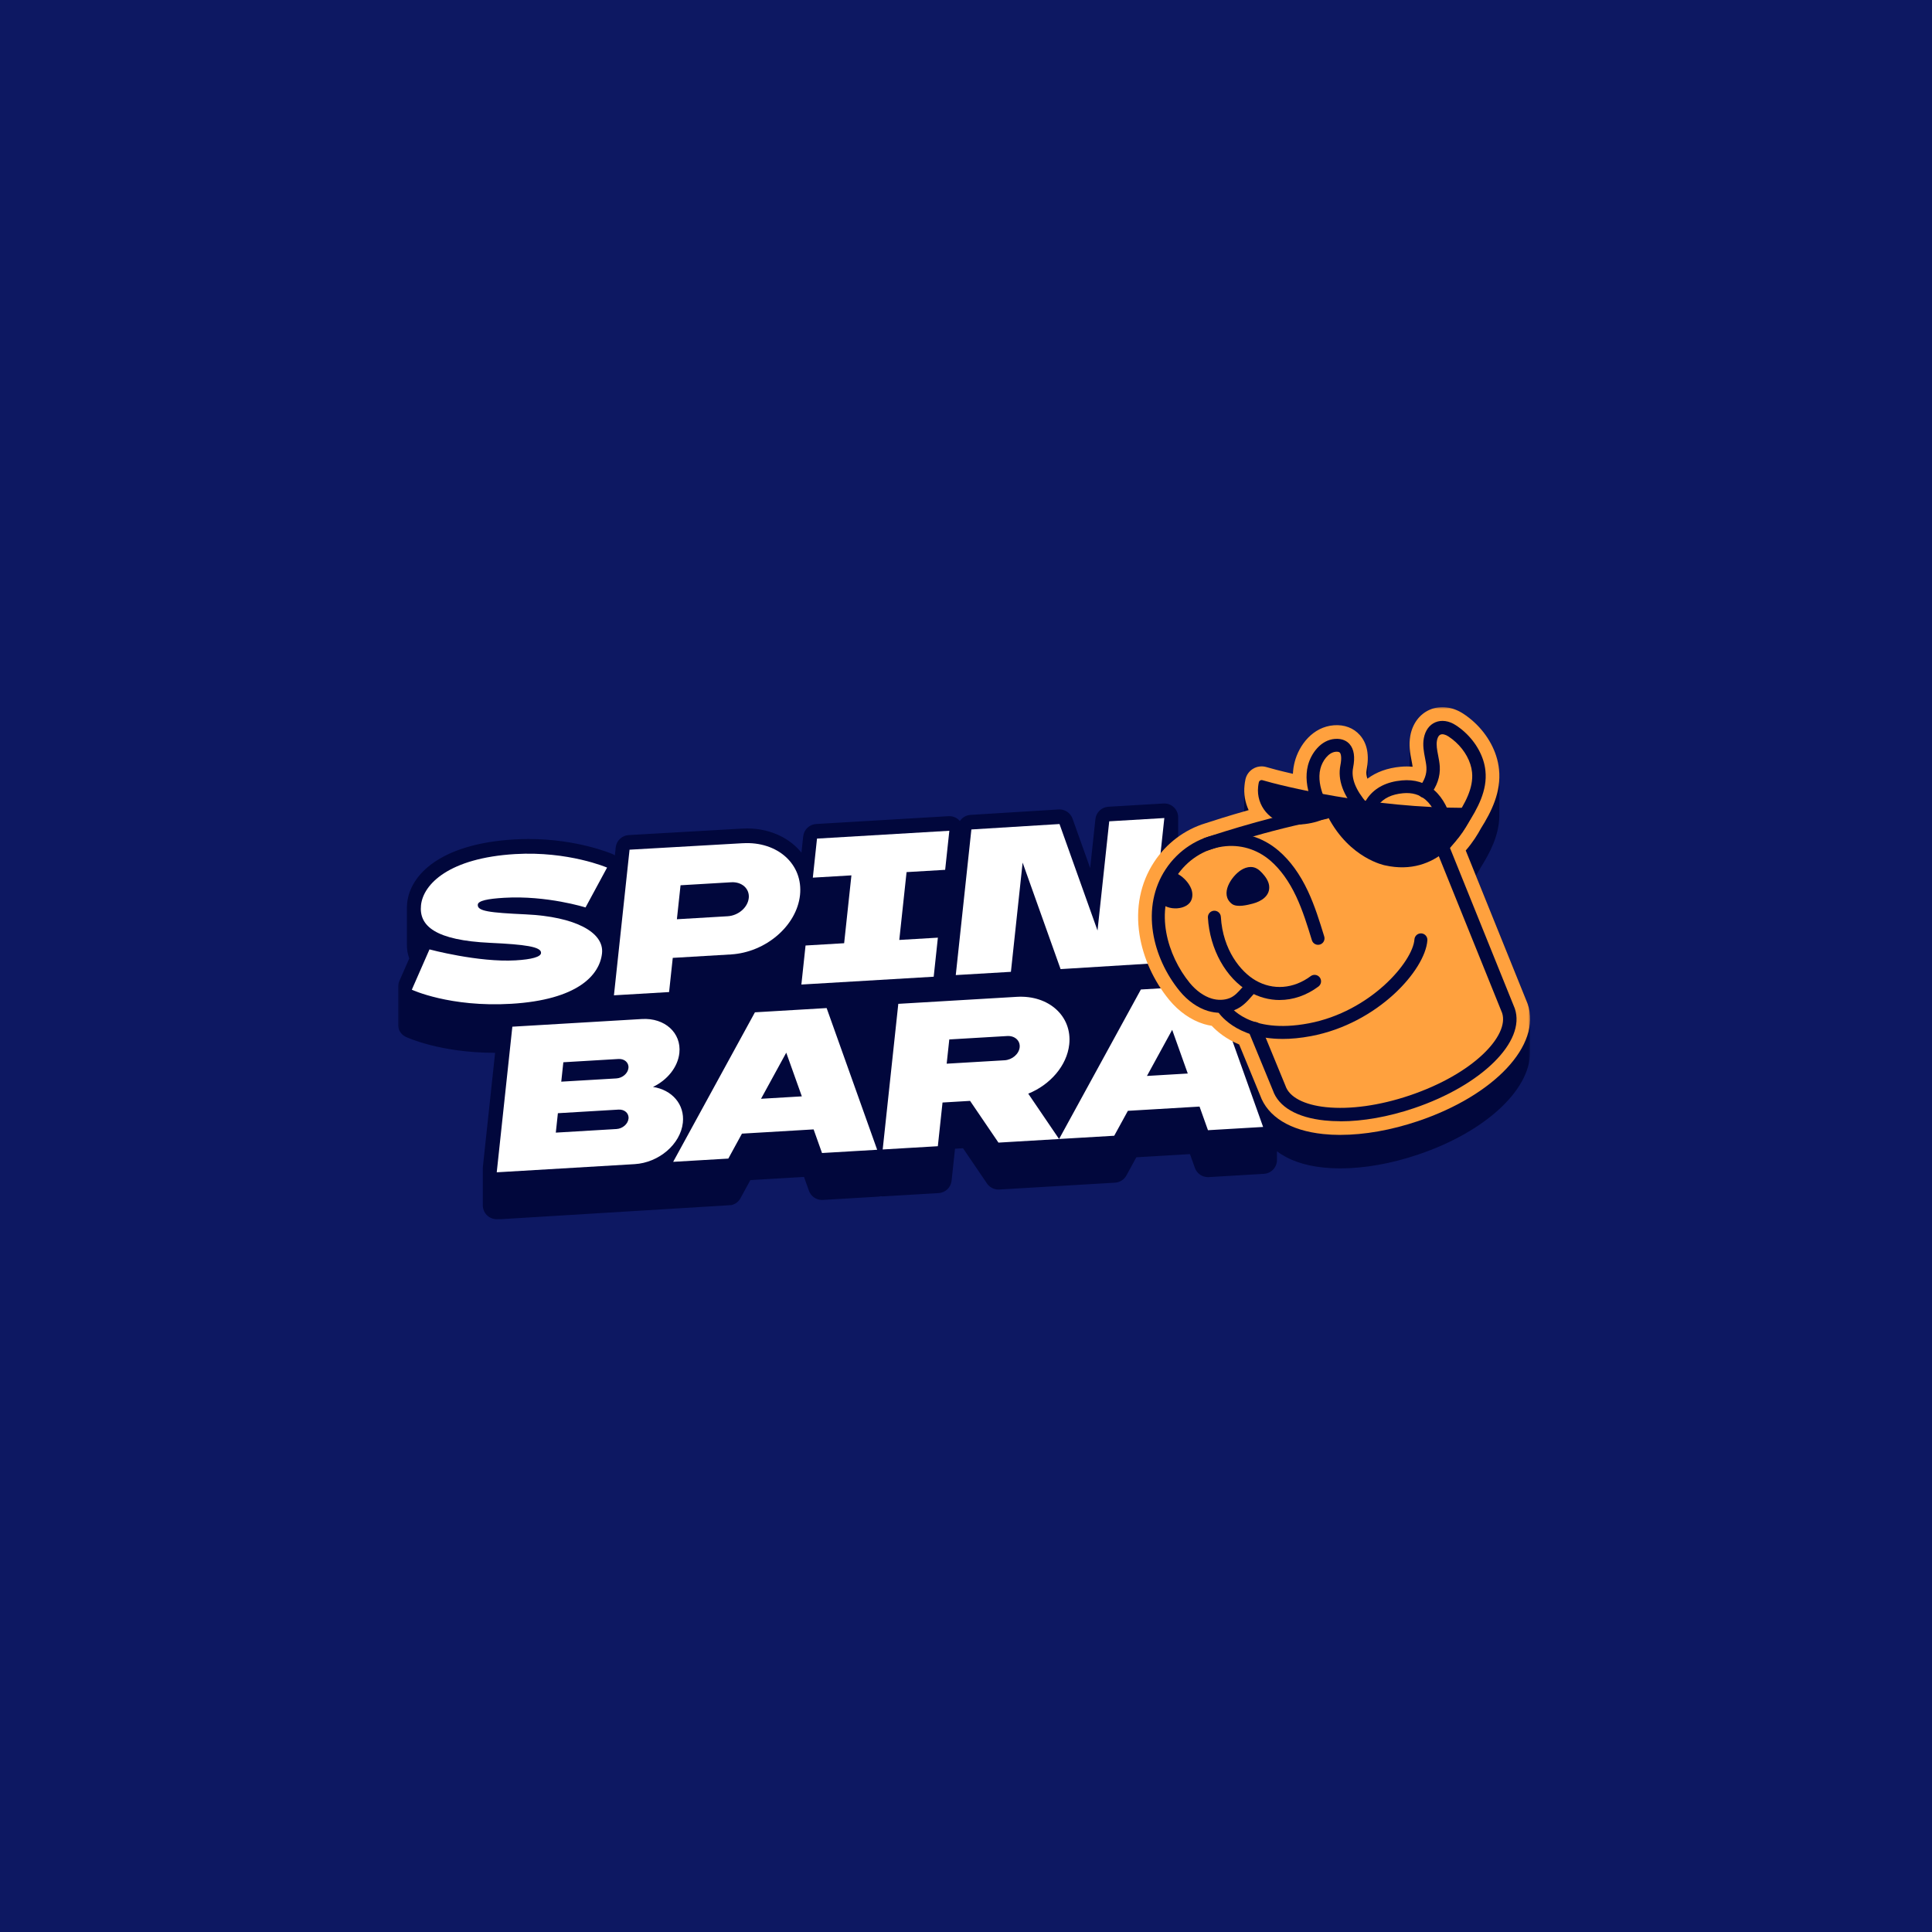 <?xml version="1.0" encoding="UTF-8"?> <svg xmlns="http://www.w3.org/2000/svg" width="500" height="500" viewBox="0 0 500 500" fill="none"><rect width="500" height="500" fill="#0D1862"></rect><g clip-path="url(#clip0_6462_2214)"><mask id="mask0_6462_2214" style="mask-type:luminance" maskUnits="userSpaceOnUse" x="103" y="183" width="293" height="134"><path d="M396 183H103V317H396V183Z" fill="white"></path></mask><g mask="url(#mask0_6462_2214)"><path d="M395.994 263.95C396.024 262.565 395.826 261.198 395.377 259.866C395.349 259.777 395.313 259.681 395.271 259.574L381.966 226.622C382.485 225.81 382.923 225.057 383.263 224.413C385.61 220.681 387.918 216.275 388.027 211.259C388.027 211.241 388.027 211.223 388.027 211.211C388.027 211.194 388.027 211.176 388.027 211.164C388.027 211.146 388.027 211.128 388.027 211.116C388.027 211.098 388.027 211.08 388.027 211.068C388.027 211.05 388.027 211.032 388.027 211.02C388.027 211.003 388.027 210.985 388.027 210.973C388.027 210.955 388.027 210.937 388.027 210.925C388.027 210.907 388.027 210.889 388.027 210.877C388.027 210.859 388.027 210.841 388.027 210.829C388.027 210.811 388.027 210.793 388.027 210.782C388.027 210.764 388.027 210.746 388.027 210.734C388.027 210.716 388.027 210.698 388.027 210.686C388.027 210.668 388.027 210.65 388.027 210.638C388.027 210.62 388.027 210.602 388.027 210.59C388.027 210.573 388.027 210.555 388.027 210.543C388.027 210.525 388.027 210.507 388.027 210.495C388.027 210.477 388.027 210.459 388.027 210.447C388.027 210.429 388.027 210.411 388.027 210.399C388.027 210.382 388.027 210.364 388.027 210.352C388.027 210.334 388.027 210.316 388.027 210.304C388.027 210.286 388.027 210.268 388.027 210.256C388.027 210.238 388.027 210.22 388.027 210.208C388.027 210.19 388.027 210.173 388.027 210.161C388.027 210.143 388.027 210.125 388.027 210.113C388.027 210.095 388.027 210.077 388.027 210.065C388.027 210.047 388.027 210.029 388.027 210.017C388.027 209.999 388.027 209.981 388.027 209.97C388.027 209.952 388.027 209.934 388.027 209.922C388.027 209.904 388.027 209.886 388.027 209.874C388.027 209.856 388.027 209.838 388.027 209.826C388.027 209.808 388.027 209.79 388.027 209.778C388.027 209.761 388.027 209.743 388.027 209.731C388.027 209.713 388.027 209.695 388.027 209.683C388.027 209.665 388.027 209.647 388.027 209.635C388.027 209.617 388.027 209.599 388.027 209.587C388.027 209.57 388.027 209.552 388.027 209.54C388.027 209.522 388.027 209.504 388.027 209.492C388.027 209.474 388.027 209.456 388.027 209.444C388.027 209.426 388.027 209.408 388.027 209.396C388.027 209.378 388.027 209.361 388.027 209.349C388.027 209.331 388.027 209.313 388.027 209.301C388.027 209.283 388.027 209.265 388.027 209.253C388.027 209.235 388.027 209.217 388.027 209.205C388.027 209.187 388.027 209.169 388.027 209.158C388.027 209.14 388.027 209.122 388.027 209.11C388.027 209.092 388.027 209.074 388.027 209.062C388.027 209.044 388.027 209.026 388.027 209.014C388.027 208.996 388.027 208.978 388.027 208.966C388.027 208.949 388.027 208.931 388.027 208.919C388.027 208.901 388.027 208.883 388.027 208.871C388.027 208.853 388.027 208.835 388.027 208.823C388.027 208.805 388.027 208.787 388.027 208.775C388.027 208.758 388.027 208.74 388.027 208.728C388.027 208.71 388.027 208.692 388.027 208.68C388.027 208.662 388.027 208.644 388.027 208.632C388.027 208.614 388.027 208.596 388.027 208.584C388.027 208.566 388.027 208.549 388.027 208.537C388.027 208.519 388.027 208.501 388.027 208.489C388.027 208.471 388.027 208.453 388.027 208.441C388.027 208.423 388.027 208.405 388.027 208.393C388.027 208.375 388.027 208.357 388.027 208.346C388.027 208.328 388.027 208.31 388.027 208.298C388.027 208.28 388.027 208.262 388.027 208.25C388.027 208.232 388.027 208.214 388.027 208.202C388.027 208.184 388.027 208.166 388.027 208.154C388.027 208.137 388.027 208.119 388.027 208.107C388.027 208.089 388.027 208.071 388.027 208.059C388.027 208.041 388.027 208.023 388.027 208.011C388.027 207.993 388.027 207.975 388.027 207.963C388.027 207.945 388.027 207.928 388.027 207.916C388.027 207.898 388.027 207.88 388.027 207.868C388.027 207.85 388.027 207.832 388.027 207.82C388.027 207.802 388.027 207.784 388.027 207.772C388.027 207.754 388.027 207.737 388.027 207.725C388.027 207.707 388.027 207.689 388.027 207.677C388.027 207.659 388.027 207.641 388.027 207.629C388.027 207.611 388.027 207.593 388.027 207.581C388.027 207.563 388.027 207.545 388.027 207.533C388.027 207.516 388.027 207.498 388.027 207.486C388.027 207.468 388.027 207.45 388.027 207.438C388.027 207.42 388.027 207.402 388.027 207.39C388.027 207.372 388.027 207.354 388.027 207.342C388.027 207.325 388.027 207.307 388.027 207.295C388.027 207.277 388.027 207.259 388.027 207.247C388.027 207.229 388.027 207.211 388.027 207.199C388.027 207.181 388.027 207.163 388.027 207.151C388.027 207.133 388.027 207.116 388.027 207.104C388.027 207.086 388.027 207.068 388.027 207.056C388.027 207.038 388.027 207.02 388.027 207.008C388.027 206.99 388.027 206.972 388.027 206.96C388.027 206.942 388.027 206.924 388.027 206.913C388.027 206.895 388.027 206.877 388.027 206.865C388.027 206.847 388.027 206.829 388.027 206.817C388.027 206.799 388.027 206.781 388.027 206.769C388.027 206.751 388.027 206.733 388.027 206.721C388.027 206.704 388.027 206.686 388.027 206.674C388.027 206.656 388.027 206.638 388.027 206.626C388.027 206.608 388.027 206.59 388.027 206.578C388.027 206.56 388.027 206.542 388.027 206.53C388.027 206.513 388.027 206.495 388.027 206.483C388.027 206.465 388.027 206.447 388.027 206.435C388.027 206.417 388.027 206.399 388.027 206.387C388.027 206.369 388.027 206.351 388.027 206.339C388.027 206.321 388.027 206.304 388.027 206.292C388.027 206.274 388.027 206.256 388.027 206.244C388.027 206.226 388.027 206.208 388.027 206.196C388.027 206.178 388.027 206.16 388.027 206.148C388.027 206.13 388.027 206.112 388.027 206.101C388.027 206.083 388.027 206.065 388.027 206.053C388.027 206.035 388.027 206.017 388.027 206.005C388.027 205.987 388.027 205.969 388.027 205.957C388.027 205.939 388.027 205.921 388.027 205.909C388.027 205.892 388.027 205.874 388.027 205.862C388.027 205.844 388.027 205.826 388.027 205.814C388.027 205.796 388.027 205.778 388.027 205.766C388.027 205.748 388.027 205.73 388.027 205.718C388.027 205.701 388.027 205.683 388.027 205.671C388.027 205.653 388.027 205.635 388.027 205.623C388.027 205.605 388.027 205.587 388.027 205.575C388.027 205.557 388.027 205.539 388.027 205.527C388.027 205.509 388.027 205.492 388.027 205.48C388.027 205.462 388.027 205.444 388.027 205.432C388.027 205.414 388.027 205.396 388.027 205.384C388.027 205.366 388.027 205.348 388.027 205.336C388.027 205.318 388.027 205.3 388.027 205.289C388.027 205.271 388.027 205.253 388.027 205.241C388.027 205.223 388.027 205.205 388.027 205.193C388.027 205.175 388.027 205.157 388.027 205.145C388.027 205.127 388.027 205.109 388.027 205.097C388.027 205.08 388.027 205.062 388.027 205.05C388.027 205.032 388.027 205.014 388.027 205.002C388.027 204.984 388.027 204.966 388.027 204.954C388.027 204.936 388.027 204.918 388.027 204.906C388.027 204.889 388.027 204.871 388.027 204.859C388.027 204.841 388.027 204.823 388.027 204.811C388.027 204.793 388.027 204.775 388.027 204.763C388.027 204.745 388.027 204.727 388.027 204.715C388.027 204.697 388.027 204.68 388.027 204.668C388.027 204.65 388.027 204.632 388.027 204.62C388.027 204.602 388.027 204.584 388.027 204.572C388.027 204.554 388.027 204.536 388.027 204.524C388.027 204.506 388.027 204.488 388.027 204.477C388.027 204.459 388.027 204.441 388.027 204.429C388.027 204.411 388.027 204.393 388.027 204.381C388.027 204.363 388.027 204.345 388.027 204.333C388.027 204.315 388.027 204.297 388.027 204.285C388.027 204.268 388.027 204.25 388.027 204.238C388.027 204.22 388.027 204.202 388.027 204.19C388.027 204.172 388.027 204.154 388.027 204.142C388.027 204.124 388.027 204.106 388.027 204.094C388.027 204.076 388.027 204.059 388.027 204.047C388.027 204.029 388.027 204.011 388.027 203.999C388.027 203.981 388.027 203.963 388.027 203.951C388.027 203.933 388.027 203.915 388.027 203.903C388.027 203.885 388.027 203.868 388.027 203.856C388.027 203.838 388.027 203.82 388.027 203.808C388.027 203.79 388.027 203.772 388.027 203.76C388.027 203.742 388.027 203.724 388.027 203.712C388.027 203.694 388.027 203.676 388.027 203.664C388.027 203.647 388.027 203.629 388.027 203.617C388.027 203.599 388.027 203.581 388.027 203.569C388.027 203.551 388.027 203.533 388.027 203.521C388.027 203.503 388.027 203.485 388.027 203.473C388.027 203.456 388.027 203.438 388.027 203.426C388.027 203.408 388.027 203.39 388.027 203.378C388.027 203.36 388.027 203.342 388.027 203.33C388.027 203.312 388.027 203.294 388.027 203.282C388.027 203.264 388.027 203.247 388.027 203.235C388.027 203.217 388.027 203.199 388.027 203.187C388.027 203.169 388.027 203.151 388.027 203.139C388.027 203.121 388.027 203.103 388.027 203.091C388.027 203.073 388.027 203.055 388.027 203.044C388.027 203.026 388.027 203.008 388.027 202.996C388.027 202.978 388.027 202.96 388.027 202.948C388.027 202.93 388.027 202.912 388.027 202.9C388.027 202.882 388.027 202.864 388.027 202.852C388.027 202.835 388.027 202.817 388.027 202.805C388.027 202.787 388.027 202.769 388.027 202.757C388.027 202.739 388.027 202.721 388.027 202.709C388.027 202.691 388.027 202.673 388.027 202.661C388.027 202.644 388.027 202.626 388.027 202.614C388.027 202.596 388.027 202.578 388.027 202.566C388.027 202.548 388.027 202.53 388.027 202.518C388.027 202.5 388.027 202.482 388.027 202.47C388.027 202.452 388.027 202.435 388.027 202.423C388.027 202.405 388.027 202.387 388.027 202.375C388.027 202.357 388.027 202.339 388.027 202.327C388.027 202.309 388.027 202.291 388.027 202.279C388.027 202.261 388.027 202.243 388.027 202.232C388.027 202.214 388.027 202.196 388.027 202.184C388.027 202.166 388.027 202.148 388.027 202.136C388.027 202.118 388.027 202.1 388.027 202.088C388.027 202.07 388.027 202.052 388.027 202.04C388.027 202.023 388.027 202.005 388.027 201.993C388.027 201.975 388.027 201.957 388.027 201.945C388.027 201.927 388.027 201.909 388.027 201.897C388.027 201.879 388.027 201.861 388.027 201.849C388.027 201.832 388.027 201.814 388.027 201.802C388.027 201.784 388.027 201.766 388.027 201.754C388.027 201.736 388.027 201.718 388.027 201.706C388.044 200.99 388.016 200.261 387.937 199.521C387.812 198.339 387.566 197.168 387.201 196.052C385.803 191.723 382.694 187.741 378.673 185.12C375.887 183.31 372.744 182.928 370.042 184.087C367.418 185.209 365.577 187.645 364.992 190.78C364.818 191.705 364.77 192.601 364.794 193.443C364.794 193.461 364.794 193.479 364.794 193.49C364.794 193.508 364.794 193.526 364.794 193.538C364.794 193.556 364.794 193.574 364.794 193.586C364.794 193.604 364.794 193.622 364.794 193.634C364.794 193.652 364.794 193.67 364.794 193.682C364.794 193.699 364.794 193.717 364.794 193.729C364.794 193.747 364.794 193.765 364.794 193.777C364.794 193.795 364.794 193.813 364.794 193.825C364.794 193.843 364.794 193.861 364.794 193.873C364.794 193.891 364.794 193.908 364.794 193.92C364.794 193.938 364.794 193.956 364.794 193.968C364.794 193.986 364.794 194.004 364.794 194.016C364.794 194.034 364.794 194.052 364.794 194.064C364.794 194.082 364.794 194.099 364.794 194.111C364.794 194.129 364.794 194.147 364.794 194.159C364.794 194.177 364.794 194.195 364.794 194.207C364.794 194.225 364.794 194.243 364.794 194.255C364.794 194.273 364.794 194.291 364.794 194.302C364.794 194.32 364.794 194.338 364.794 194.35C364.794 194.368 364.794 194.386 364.794 194.398C364.794 194.416 364.794 194.434 364.794 194.446C364.794 194.464 364.794 194.482 364.794 194.494C364.794 194.511 364.794 194.529 364.794 194.541C364.794 194.559 364.794 194.577 364.794 194.589C364.794 194.607 364.794 194.625 364.794 194.637C364.794 194.655 364.794 194.673 364.794 194.685C364.794 194.703 364.794 194.72 364.794 194.732C364.794 194.75 364.794 194.768 364.794 194.78C364.794 194.798 364.794 194.816 364.794 194.828C364.794 194.846 364.794 194.864 364.794 194.876C364.794 194.894 364.794 194.911 364.794 194.923C364.794 194.941 364.794 194.959 364.794 194.971C364.794 194.989 364.794 195.007 364.794 195.019C364.794 195.037 364.794 195.055 364.794 195.067C364.794 195.085 364.794 195.103 364.794 195.114C364.794 195.132 364.794 195.15 364.794 195.162C364.794 195.18 364.794 195.198 364.794 195.21C364.794 195.228 364.794 195.246 364.794 195.258C364.794 195.276 364.794 195.294 364.794 195.306C364.794 195.323 364.794 195.341 364.794 195.353C364.794 195.371 364.794 195.389 364.794 195.401C364.794 195.419 364.794 195.437 364.794 195.449C364.794 195.467 364.794 195.485 364.794 195.497C364.794 195.515 364.794 195.532 364.794 195.544C364.794 195.562 364.794 195.58 364.794 195.592C364.794 195.61 364.794 195.628 364.794 195.64C364.794 195.658 364.794 195.676 364.794 195.688C364.794 195.706 364.794 195.723 364.794 195.735C364.794 195.753 364.794 195.771 364.794 195.783C364.794 195.801 364.794 195.819 364.794 195.831C364.794 195.849 364.794 195.867 364.794 195.879C364.794 195.897 364.794 195.915 364.794 195.926C364.794 195.944 364.794 195.962 364.794 195.974C364.794 195.992 364.794 196.01 364.794 196.022C364.794 196.04 364.794 196.058 364.794 196.07C364.794 196.088 364.794 196.106 364.794 196.118C364.794 196.135 364.794 196.153 364.794 196.165C364.794 196.183 364.794 196.201 364.794 196.213C364.794 196.231 364.794 196.249 364.794 196.261C364.794 196.279 364.794 196.297 364.794 196.309C364.794 196.327 364.794 196.344 364.794 196.356C364.794 196.374 364.794 196.392 364.794 196.404C364.794 196.422 364.794 196.44 364.794 196.452C364.794 196.47 364.794 196.488 364.794 196.5C364.794 196.518 364.794 196.535 364.794 196.547C364.794 196.565 364.794 196.583 364.794 196.595C364.794 196.613 364.794 196.631 364.794 196.643C364.794 196.661 364.794 196.679 364.794 196.691C364.794 196.709 364.794 196.727 364.794 196.739C364.794 196.756 364.794 196.774 364.794 196.786C364.794 196.804 364.794 196.822 364.794 196.834C364.794 196.852 364.794 196.87 364.794 196.882C364.794 196.9 364.794 196.918 364.794 196.93C364.794 196.947 364.794 196.965 364.794 196.977C364.794 196.995 364.794 197.013 364.794 197.025C364.794 197.043 364.794 197.061 364.794 197.073C364.794 197.091 364.794 197.109 364.794 197.121C364.794 197.139 364.794 197.156 364.794 197.168C364.794 197.186 364.794 197.204 364.794 197.216C364.794 197.234 364.794 197.252 364.794 197.264C364.794 197.282 364.794 197.3 364.794 197.312C364.794 197.33 364.794 197.348 364.794 197.359C364.794 197.377 364.794 197.395 364.794 197.407C364.794 197.425 364.794 197.443 364.794 197.455C364.794 197.473 364.794 197.491 364.794 197.503C364.794 197.521 364.794 197.539 364.794 197.551C364.794 197.568 364.794 197.586 364.794 197.598C364.794 197.616 364.794 197.634 364.794 197.646C364.794 197.664 364.794 197.682 364.794 197.694C364.794 197.712 364.794 197.73 364.794 197.742C364.794 197.76 364.794 197.777 364.794 197.789C364.794 197.807 364.794 197.825 364.794 197.837C364.794 197.855 364.794 197.873 364.794 197.885C364.794 197.903 364.794 197.921 364.794 197.933C364.794 197.951 364.794 197.968 364.794 197.98C364.794 197.998 364.794 198.016 364.794 198.028C364.794 198.046 364.794 198.064 364.794 198.076C364.794 198.094 364.794 198.112 364.794 198.124C364.794 198.142 364.794 198.16 364.794 198.171C364.794 198.189 364.794 198.207 364.794 198.219C364.794 198.237 364.794 198.255 364.794 198.267C364.794 198.285 364.794 198.303 364.794 198.315C364.794 198.333 364.794 198.351 364.794 198.363C364.794 198.38 364.794 198.398 364.794 198.41C364.794 198.428 364.794 198.446 364.794 198.458C364.794 198.476 364.794 198.494 364.794 198.506C364.794 198.524 364.794 198.542 364.794 198.554C364.794 198.554 364.794 198.566 364.794 198.572C364.041 198.536 363.27 198.554 362.481 198.625C359.146 198.93 356.271 199.963 353.977 201.658C353.977 201.64 353.977 201.629 353.977 201.611C353.977 201.593 353.977 201.575 353.977 201.563C353.977 201.545 353.977 201.527 353.977 201.515C353.977 201.497 353.977 201.479 353.977 201.467C353.977 201.449 353.977 201.431 353.977 201.42C353.977 201.402 353.977 201.384 353.977 201.372C353.977 201.354 353.977 201.336 353.977 201.324C353.977 201.306 353.977 201.288 353.977 201.276C353.977 201.258 353.977 201.24 353.977 201.228C353.977 201.211 353.977 201.193 353.977 201.181C353.977 201.163 353.977 201.145 353.977 201.133C353.977 201.115 353.977 201.097 353.977 201.085C353.977 201.067 353.977 201.049 353.977 201.037C353.977 201.02 353.977 201.002 353.977 200.99C353.977 200.972 353.977 200.954 353.977 200.942C353.977 200.924 353.977 200.906 353.977 200.894C353.977 200.876 353.977 200.858 353.977 200.846C353.977 200.828 353.977 200.811 353.977 200.799C353.977 200.781 353.977 200.763 353.977 200.751C353.977 200.733 353.977 200.715 353.977 200.703C353.977 200.685 353.977 200.667 353.977 200.655C353.977 200.637 353.977 200.619 353.977 200.608C353.977 200.59 353.977 200.572 353.977 200.56C353.977 200.542 353.977 200.524 353.977 200.512C353.977 200.494 353.977 200.476 353.977 200.464C353.977 200.446 353.977 200.428 353.977 200.416C353.977 200.399 353.977 200.381 353.977 200.369C353.977 200.351 353.977 200.333 353.977 200.321C353.977 200.303 353.977 200.285 353.977 200.273C353.977 200.255 353.977 200.237 353.977 200.225C353.977 200.207 353.977 200.19 353.977 200.178C353.977 200.16 353.977 200.142 353.977 200.13C353.977 200.112 353.977 200.094 353.977 200.082C353.977 200.064 353.977 200.046 353.977 200.034C353.977 200.016 353.977 199.999 353.977 199.987C353.977 199.969 353.977 199.951 353.977 199.939C353.977 199.921 353.977 199.903 353.977 199.891C353.977 199.873 353.977 199.855 353.977 199.843C353.977 199.825 353.977 199.807 353.977 199.795C353.977 199.778 353.977 199.76 353.977 199.748C353.977 199.73 353.977 199.712 353.977 199.7C353.977 199.682 353.977 199.664 353.977 199.652C353.977 199.634 353.977 199.616 353.977 199.604C353.977 199.587 353.977 199.569 353.977 199.557C353.977 199.539 353.977 199.521 353.977 199.509C353.977 199.491 353.977 199.473 353.977 199.461C353.977 199.443 353.977 199.425 353.977 199.413C353.977 199.395 353.977 199.378 353.977 199.366C353.977 199.348 353.977 199.33 353.977 199.318C353.977 199.3 353.977 199.282 353.977 199.27C353.977 199.252 353.977 199.234 353.977 199.222C353.977 199.204 353.977 199.186 353.977 199.175C353.977 199.157 353.977 199.139 353.977 199.127C353.977 199.109 353.977 199.091 353.977 199.079C353.977 199.061 353.977 199.043 353.977 199.031C353.977 199.013 353.977 198.995 353.977 198.983C353.977 198.966 353.977 198.948 353.977 198.936C353.977 198.918 353.977 198.9 353.977 198.888C353.977 198.87 353.977 198.852 353.977 198.84C353.977 198.822 353.977 198.804 353.977 198.792C353.977 198.775 353.977 198.757 353.977 198.745C353.977 198.727 353.977 198.709 353.977 198.697C353.977 198.679 353.977 198.661 353.977 198.649C353.977 198.631 353.977 198.613 353.977 198.601C353.977 198.583 353.977 198.566 353.977 198.554C353.977 198.536 353.977 198.518 353.977 198.506C353.977 198.488 353.977 198.47 353.977 198.458C353.977 198.44 353.977 198.422 353.977 198.41C353.977 198.392 353.977 198.374 353.977 198.363C353.977 198.345 353.977 198.327 353.977 198.315C353.977 198.297 353.977 198.279 353.977 198.267C353.977 198.249 353.977 198.231 353.977 198.219C353.977 198.201 353.977 198.183 353.977 198.171C353.977 198.154 353.977 198.136 353.977 198.124C353.977 198.106 353.977 198.088 353.977 198.076C353.977 198.058 353.977 198.04 353.977 198.028C353.977 198.01 353.977 197.992 353.977 197.98C353.977 197.963 353.977 197.945 353.977 197.933C353.977 197.915 353.977 197.897 353.977 197.885C353.977 197.867 353.977 197.849 353.977 197.837C353.977 197.819 353.977 197.801 353.977 197.789C353.977 197.771 353.977 197.754 353.977 197.742C353.977 197.724 353.977 197.706 353.977 197.694C353.977 197.676 353.977 197.658 353.977 197.646C353.977 197.628 353.977 197.61 353.977 197.598C353.977 197.58 353.977 197.562 353.977 197.551C353.977 197.533 353.977 197.515 353.977 197.503C353.977 197.485 353.977 197.467 353.977 197.455C353.977 197.437 353.977 197.419 353.977 197.407C353.977 197.389 353.977 197.371 353.977 197.359C353.977 197.342 353.977 197.324 353.977 197.312C353.977 197.294 353.977 197.276 353.977 197.264C353.977 197.246 353.977 197.228 353.977 197.216C353.977 197.198 353.977 197.18 353.977 197.168C353.977 197.15 353.977 197.133 353.977 197.121C353.977 197.103 353.977 197.085 353.977 197.073C353.977 197.055 353.977 197.037 353.977 197.025C354.054 194.41 353.361 192.266 351.914 190.631C350.289 188.792 347.904 187.896 345.209 188.099C339.776 188.505 336.19 193.174 335.048 197.628C334.797 198.607 334.647 199.622 334.594 200.661C331.217 199.891 328.832 199.246 327.75 198.924C326.597 198.572 325.336 198.727 324.302 199.348C323.268 199.963 322.538 200.996 322.293 202.172C322.192 202.661 322.12 203.157 322.066 203.635C322.007 204.196 321.989 204.751 322.007 205.3C322.007 205.318 322.007 205.336 322.007 205.348C322.007 205.366 322.007 205.384 322.007 205.396C322.007 205.414 322.007 205.432 322.007 205.444C322.007 205.462 322.007 205.48 322.007 205.492C322.007 205.509 322.007 205.527 322.007 205.539C322.007 205.557 322.007 205.575 322.007 205.587C322.007 205.605 322.007 205.623 322.007 205.635C322.007 205.653 322.007 205.671 322.007 205.683C322.007 205.701 322.007 205.718 322.007 205.73C322.007 205.748 322.007 205.766 322.007 205.778C322.007 205.796 322.007 205.814 322.007 205.826C322.007 205.844 322.007 205.862 322.007 205.874C322.007 205.892 322.007 205.909 322.007 205.921C322.007 205.939 322.007 205.957 322.007 205.969C322.007 205.987 322.007 206.005 322.007 206.017C322.007 206.035 322.007 206.053 322.007 206.065C322.007 206.083 322.007 206.101 322.007 206.112C322.007 206.13 322.007 206.148 322.007 206.16C322.007 206.178 322.007 206.196 322.007 206.208C322.007 206.226 322.007 206.244 322.007 206.256C322.007 206.274 322.007 206.292 322.007 206.304C322.007 206.321 322.007 206.339 322.007 206.351C322.007 206.369 322.007 206.387 322.007 206.399C322.007 206.417 322.007 206.435 322.007 206.447C322.007 206.465 322.007 206.483 322.007 206.495C322.007 206.513 322.007 206.53 322.007 206.542C322.007 206.56 322.007 206.578 322.007 206.59C322.007 206.608 322.007 206.626 322.007 206.638C322.007 206.656 322.007 206.674 322.007 206.686C322.007 206.704 322.007 206.721 322.007 206.733C322.007 206.751 322.007 206.769 322.007 206.781C322.007 206.799 322.007 206.817 322.007 206.829C322.007 206.847 322.007 206.865 322.007 206.877C322.007 206.895 322.007 206.913 322.007 206.924C322.007 206.942 322.007 206.96 322.007 206.972C322.007 206.99 322.007 207.008 322.007 207.02C322.007 207.038 322.007 207.056 322.007 207.068C322.007 207.086 322.007 207.104 322.007 207.116C322.007 207.133 322.007 207.151 322.007 207.163C322.007 207.181 322.007 207.199 322.007 207.211C322.007 207.229 322.007 207.247 322.007 207.259C322.007 207.277 322.007 207.295 322.007 207.307C322.007 207.325 322.007 207.342 322.007 207.354C322.007 207.372 322.007 207.39 322.007 207.402C322.007 207.42 322.007 207.438 322.007 207.45C322.007 207.468 322.007 207.486 322.007 207.498C322.007 207.516 322.007 207.533 322.007 207.545C322.007 207.563 322.007 207.581 322.007 207.593C322.007 207.611 322.007 207.629 322.007 207.641C322.007 207.659 322.007 207.677 322.007 207.689C322.007 207.707 322.007 207.725 322.007 207.737C322.007 207.754 322.007 207.772 322.007 207.784C322.007 207.802 322.007 207.82 322.007 207.832C322.007 207.85 322.007 207.868 322.007 207.88C322.007 207.898 322.007 207.916 322.007 207.928C322.007 207.945 322.007 207.963 322.007 207.975C322.007 207.993 322.007 208.011 322.007 208.023C322.007 208.041 322.007 208.059 322.007 208.071C322.007 208.089 322.007 208.107 322.007 208.119C322.007 208.137 322.007 208.154 322.007 208.166C322.007 208.184 322.007 208.202 322.007 208.214C322.007 208.232 322.007 208.25 322.007 208.262C322.007 208.28 322.007 208.298 322.007 208.31C322.007 208.328 322.007 208.346 322.007 208.357C322.007 208.375 322.007 208.393 322.007 208.405C322.007 208.423 322.007 208.441 322.007 208.453C322.007 208.471 322.007 208.489 322.007 208.501C322.007 208.519 322.007 208.537 322.007 208.549C322.007 208.566 322.007 208.584 322.007 208.596C322.007 208.614 322.007 208.632 322.007 208.644C322.007 208.662 322.007 208.68 322.007 208.692C322.007 208.71 322.007 208.728 322.007 208.74C322.007 208.757 322.007 208.775 322.007 208.787C322.007 208.805 322.007 208.823 322.007 208.835C322.007 208.853 322.007 208.871 322.007 208.883C322.007 208.901 322.007 208.919 322.007 208.931C322.007 208.949 322.007 208.966 322.007 208.978C322.007 208.996 322.007 209.014 322.007 209.026C322.007 209.044 322.007 209.062 322.007 209.074C322.007 209.092 322.007 209.11 322.007 209.122C322.007 209.14 322.007 209.158 322.007 209.169C322.007 209.187 322.007 209.205 322.007 209.217C322.007 209.235 322.007 209.253 322.007 209.265C322.007 209.283 322.007 209.301 322.007 209.313C322.007 209.331 322.007 209.349 322.007 209.361C322.007 209.378 322.007 209.396 322.007 209.408C322.007 209.426 322.007 209.444 322.007 209.456C322.007 209.474 322.007 209.492 322.007 209.504C322.007 209.522 322.007 209.54 322.007 209.552C322.007 209.57 322.007 209.587 322.007 209.599C322.007 209.617 322.007 209.635 322.007 209.647C322.007 209.665 322.007 209.683 322.007 209.695C322.007 209.713 322.007 209.731 322.007 209.743C322.007 209.761 322.007 209.778 322.007 209.79C322.007 209.808 322.007 209.826 322.007 209.838C322.007 209.856 322.007 209.874 322.007 209.886C322.007 209.904 322.007 209.922 322.007 209.934C322.007 209.952 322.007 209.97 322.007 209.981C322.007 209.999 322.007 210.017 322.007 210.029C322.007 210.047 322.007 210.065 322.007 210.077C322.007 210.095 322.007 210.113 322.007 210.125C322.007 210.137 322.007 210.149 322.007 210.161C317.339 211.492 313.687 212.668 311.978 213.236C309.437 214 307.053 215.2 304.907 216.746C304.907 216.746 304.907 216.74 304.907 216.734C304.907 216.722 304.907 216.717 304.907 216.705C304.907 216.698 304.907 216.693 304.907 216.681C304.907 216.669 304.907 216.663 304.907 216.651C304.907 216.645 304.907 216.639 304.907 216.627C304.907 216.615 304.907 216.609 304.907 216.597C304.907 216.591 304.907 216.585 304.907 216.573C304.907 216.561 304.907 216.555 304.907 216.543C304.907 216.537 304.907 216.531 304.907 216.519C304.907 216.507 304.907 216.502 304.907 216.49C304.907 216.483 304.907 216.478 304.907 216.466C304.907 216.454 304.907 216.448 304.907 216.436C304.907 216.43 304.907 216.424 304.907 216.412C304.907 216.4 304.907 216.394 304.907 216.382C304.907 216.376 304.907 216.37 304.907 216.358C304.907 216.346 304.907 216.34 304.907 216.328C304.907 216.322 304.907 216.316 304.907 216.304C304.907 216.292 304.907 216.287 304.907 216.275C304.907 216.268 304.907 216.263 304.907 216.251C304.907 216.239 304.907 216.233 304.907 216.221C304.907 216.215 304.907 216.209 304.907 216.197C304.907 216.185 304.907 216.179 304.907 216.167C304.907 216.161 304.907 216.155 304.907 216.143C304.907 216.131 304.907 216.125 304.907 216.113C304.907 216.107 304.907 216.102 304.907 216.09C304.907 216.078 304.907 216.072 304.907 216.06C304.907 216.054 304.907 216.048 304.907 216.036C304.907 216.024 304.907 216.018 304.907 216.006C304.907 216 304.907 215.994 304.907 215.982C304.907 215.97 304.907 215.964 304.907 215.952C304.907 215.946 304.907 215.94 304.907 215.928C304.907 215.916 304.907 215.91 304.907 215.898C304.907 215.892 304.907 215.887 304.907 215.875C304.907 215.863 304.907 215.857 304.907 215.845C304.907 215.839 304.907 215.833 304.907 215.821C304.907 215.809 304.907 215.803 304.907 215.791C304.907 215.785 304.907 215.779 304.907 215.767C304.907 215.755 304.907 215.749 304.907 215.737C304.907 215.731 304.907 215.725 304.907 215.713C304.907 215.701 304.907 215.695 304.907 215.684C304.907 215.677 304.907 215.672 304.907 215.66C304.907 215.648 304.907 215.642 304.907 215.63C304.907 215.624 304.907 215.618 304.907 215.606C304.907 215.594 304.907 215.588 304.907 215.576C304.907 215.57 304.907 215.564 304.907 215.552C304.907 215.54 304.907 215.534 304.907 215.522C304.907 215.516 304.907 215.51 304.907 215.498C304.907 215.487 304.907 215.48 304.907 215.469C304.907 215.463 304.907 215.457 304.907 215.445C304.907 215.433 304.907 215.427 304.907 215.415C304.907 215.409 304.907 215.403 304.907 215.391C304.907 215.379 304.907 215.373 304.907 215.361C304.907 215.355 304.907 215.349 304.907 215.337C304.907 215.325 304.907 215.319 304.907 215.307C304.907 215.301 304.907 215.295 304.907 215.284C304.907 215.272 304.907 215.265 304.907 215.254C304.907 215.248 304.907 215.242 304.907 215.23C304.907 215.218 304.907 215.212 304.907 215.2C304.907 215.194 304.907 215.188 304.907 215.176C304.907 215.164 304.907 215.158 304.907 215.146C304.907 215.14 304.907 215.134 304.907 215.122C304.907 215.11 304.907 215.104 304.907 215.092C304.907 215.086 304.907 215.08 304.907 215.069C304.907 215.057 304.907 215.05 304.907 215.039C304.907 215.033 304.907 215.027 304.907 215.015C304.907 215.003 304.907 214.997 304.907 214.985C304.907 214.979 304.907 214.973 304.907 214.961C304.907 214.949 304.907 214.943 304.907 214.931C304.907 214.925 304.907 214.919 304.907 214.907C304.907 214.895 304.907 214.889 304.907 214.877C304.907 214.872 304.907 214.865 304.907 214.854C304.907 214.842 304.907 214.836 304.907 214.824C304.907 214.818 304.907 214.812 304.907 214.8C304.907 214.788 304.907 214.782 304.907 214.77C304.907 214.764 304.907 214.758 304.907 214.746C304.907 214.734 304.907 214.728 304.907 214.716C304.907 214.71 304.907 214.704 304.907 214.692C304.907 214.68 304.907 214.674 304.907 214.662C304.907 214.657 304.907 214.65 304.907 214.639C304.907 214.627 304.907 214.621 304.907 214.609C304.907 214.603 304.907 214.597 304.907 214.585C304.907 214.573 304.907 214.567 304.907 214.555C304.907 214.549 304.907 214.543 304.907 214.531C304.907 214.519 304.907 214.513 304.907 214.501C304.907 214.495 304.907 214.489 304.907 214.477C304.907 214.465 304.907 214.459 304.907 214.447C304.907 214.442 304.907 214.436 304.907 214.424C304.907 214.412 304.907 214.406 304.907 214.394C304.907 214.388 304.907 214.382 304.907 214.37C304.907 214.358 304.907 214.352 304.907 214.34C304.907 214.334 304.907 214.328 304.907 214.316C304.907 214.304 304.907 214.298 304.907 214.286C304.907 214.28 304.907 214.274 304.907 214.262C304.907 214.25 304.907 214.245 304.907 214.233C304.907 214.227 304.907 214.221 304.907 214.209C304.907 214.197 304.907 214.191 304.907 214.179C304.907 214.173 304.907 214.167 304.907 214.155C304.907 214.143 304.907 214.137 304.907 214.125C304.907 214.119 304.907 214.113 304.907 214.101C304.907 214.089 304.907 214.083 304.907 214.071C304.907 214.065 304.907 214.059 304.907 214.047C304.907 214.036 304.907 214.03 304.907 214.018C304.907 214.012 304.907 214.006 304.907 213.994C304.907 213.982 304.907 213.976 304.907 213.964C304.907 213.958 304.907 213.952 304.907 213.94C304.907 213.928 304.907 213.922 304.907 213.91C304.907 213.904 304.907 213.898 304.907 213.886C304.907 213.874 304.907 213.868 304.907 213.856C304.907 213.851 304.907 213.844 304.907 213.832C304.907 213.821 304.907 213.815 304.907 213.803C304.907 213.797 304.907 213.791 304.907 213.779C304.907 213.767 304.907 213.761 304.907 213.749C304.907 213.743 304.907 213.737 304.907 213.725C304.907 213.713 304.907 213.707 304.907 213.695C304.907 213.689 304.907 213.683 304.907 213.671C304.907 213.659 304.907 213.654 304.907 213.642C304.907 213.636 304.907 213.63 304.907 213.618C304.907 213.606 304.907 213.6 304.907 213.588C304.907 213.582 304.907 213.576 304.907 213.564C304.907 213.552 304.907 213.546 304.907 213.534C304.907 213.528 304.907 213.522 304.907 213.51C304.907 213.498 304.907 213.492 304.907 213.48C304.907 213.474 304.907 213.468 304.907 213.456C304.907 213.444 304.907 213.439 304.907 213.427C304.907 213.421 304.907 213.415 304.907 213.403C304.907 213.391 304.907 213.385 304.907 213.373C304.907 213.367 304.907 213.361 304.907 213.349C304.907 213.337 304.907 213.331 304.907 213.319C304.907 213.313 304.907 213.307 304.907 213.295C304.907 213.283 304.907 213.277 304.907 213.265C304.907 213.259 304.907 213.253 304.907 213.241C304.907 213.229 304.907 213.224 304.907 213.212C304.907 213.206 304.907 213.2 304.907 213.188C304.907 213.176 304.907 213.17 304.907 213.158C304.907 213.152 304.907 213.146 304.907 213.134C304.907 213.122 304.907 213.116 304.907 213.104C304.907 213.098 304.907 213.092 304.907 213.08C304.907 213.068 304.907 213.062 304.907 213.051C304.907 213.044 304.907 213.039 304.907 213.027C304.907 213.015 304.907 213.009 304.907 212.997C304.907 212.991 304.907 212.985 304.907 212.973C304.907 212.961 304.907 212.955 304.907 212.943C304.907 212.937 304.907 212.931 304.907 212.919C304.907 212.907 304.907 212.901 304.907 212.889C304.907 212.883 304.907 212.877 304.907 212.865C304.907 212.853 304.907 212.847 304.907 212.836C304.907 212.829 304.907 212.824 304.907 212.812C304.907 212.8 304.907 212.794 304.907 212.782C304.907 212.776 304.907 212.77 304.907 212.758C304.907 212.746 304.907 212.74 304.907 212.728C304.907 212.722 304.907 212.716 304.907 212.704C304.907 212.692 304.907 212.686 304.907 212.674C304.907 212.668 304.907 212.662 304.907 212.65C304.907 212.638 304.907 212.632 304.907 212.621C304.907 212.614 304.907 212.609 304.907 212.597C304.907 212.585 304.907 212.579 304.907 212.567C304.907 212.561 304.907 212.555 304.907 212.543C304.907 212.531 304.907 212.525 304.907 212.513C304.907 212.507 304.907 212.501 304.907 212.489C304.907 212.477 304.907 212.471 304.907 212.459C304.907 212.453 304.907 212.447 304.907 212.436C304.907 212.424 304.907 212.418 304.907 212.406C304.907 212.4 304.907 212.394 304.907 212.382C304.907 212.37 304.907 212.364 304.907 212.352C304.907 212.346 304.907 212.34 304.907 212.328C304.907 212.316 304.907 212.31 304.907 212.298C304.907 212.292 304.907 212.286 304.907 212.274C304.907 212.262 304.907 212.256 304.907 212.244C304.907 212.238 304.907 212.233 304.907 212.221C304.907 212.209 304.907 212.203 304.907 212.191C304.907 212.185 304.907 212.179 304.907 212.167C304.907 212.155 304.907 212.149 304.907 212.137C304.907 212.131 304.907 212.125 304.907 212.113C304.907 212.101 304.907 212.095 304.907 212.083C304.907 212.077 304.907 212.071 304.907 212.059C304.907 212.047 304.907 212.041 304.907 212.029C304.907 212.023 304.907 212.018 304.907 212.006C304.907 211.994 304.907 211.988 304.907 211.976C304.907 211.97 304.907 211.964 304.907 211.952C304.907 211.94 304.907 211.934 304.907 211.922C304.907 211.916 304.907 211.91 304.907 211.898C304.907 211.886 304.907 211.88 304.907 211.868C304.907 211.862 304.907 211.856 304.907 211.844C304.907 211.833 304.907 211.826 304.907 211.814C304.907 211.809 304.907 211.803 304.907 211.791C304.907 211.779 304.907 211.773 304.907 211.761C304.907 211.755 304.907 211.749 304.907 211.737C304.907 211.725 304.907 211.719 304.907 211.707C304.907 211.701 304.907 211.695 304.907 211.683C304.907 211.671 304.907 211.665 304.907 211.653C304.907 211.647 304.907 211.641 304.907 211.629C304.907 211.618 304.907 211.611 304.907 211.599C304.907 211.594 304.907 211.588 304.907 211.576C304.907 211.564 304.907 211.558 304.907 211.546C304.907 211.54 304.907 211.534 304.907 211.522C304.907 209.546 303.311 207.945 301.333 207.94H301.321C301.321 207.94 301.291 207.94 301.273 207.94C301.208 207.94 301.142 207.94 301.076 207.945L286.845 208.787C285.094 208.889 283.677 210.244 283.492 211.982L282.135 224.652L277.569 211.862C277.055 210.429 275.698 209.48 274.192 209.48C274.121 209.48 274.043 209.48 273.971 209.486L251.164 210.895C250.016 210.967 249.018 211.582 248.415 212.483C247.757 211.713 246.789 211.223 245.695 211.223H245.683C245.683 211.223 245.653 211.223 245.635 211.223C245.57 211.223 245.504 211.223 245.438 211.229L211.221 213.253C209.47 213.355 208.053 214.71 207.868 216.448L207.414 220.675C207.234 220.448 207.049 220.227 206.852 220.012C203.642 216.448 198.718 214.4 193.338 214.4C192.902 214.4 192.46 214.412 192.018 214.442L162.707 216.119C160.956 216.221 159.534 217.57 159.348 219.314L159.127 221.367C158.936 221.236 158.739 221.123 158.524 221.033C158.153 220.872 149.343 217.134 136.798 217.134C135.573 217.134 134.33 217.17 133.11 217.242C113.841 218.382 106.149 226.466 105.378 233.655C105.336 234.043 105.312 234.42 105.306 234.796C105.306 234.814 105.306 234.831 105.306 234.843C105.306 234.861 105.306 234.879 105.306 234.891C105.306 234.903 105.306 234.927 105.306 234.939C105.306 234.951 105.306 234.975 105.306 234.987C105.306 234.999 105.306 235.023 105.306 235.034C105.306 235.046 105.306 235.07 105.306 235.082C105.306 235.1 105.306 235.118 105.306 235.13C105.306 235.142 105.306 235.166 105.306 235.178C105.306 235.19 105.306 235.214 105.306 235.226C105.306 235.243 105.306 235.261 105.306 235.273C105.306 235.291 105.306 235.309 105.306 235.321C105.306 235.333 105.306 235.357 105.306 235.369C105.306 235.381 105.306 235.405 105.306 235.417C105.306 235.429 105.306 235.453 105.306 235.464C105.306 235.482 105.306 235.5 105.306 235.512C105.306 235.524 105.306 235.548 105.306 235.56C105.306 235.572 105.306 235.596 105.306 235.608C105.306 235.626 105.306 235.643 105.306 235.655C105.306 235.673 105.306 235.691 105.306 235.703C105.306 235.721 105.306 235.739 105.306 235.751C105.306 235.763 105.306 235.787 105.306 235.799C105.306 235.811 105.306 235.834 105.306 235.846C105.306 235.858 105.306 235.882 105.306 235.894C105.306 235.912 105.306 235.93 105.306 235.942C105.306 235.954 105.306 235.978 105.306 235.99C105.306 236.002 105.306 236.026 105.306 236.038C105.306 236.056 105.306 236.073 105.306 236.085C105.306 236.103 105.306 236.121 105.306 236.133C105.306 236.145 105.306 236.169 105.306 236.181C105.306 236.193 105.306 236.217 105.306 236.229C105.306 236.241 105.306 236.264 105.306 236.276C105.306 236.294 105.306 236.312 105.306 236.324C105.306 236.336 105.306 236.36 105.306 236.372C105.306 236.384 105.306 236.408 105.306 236.42C105.306 236.432 105.306 236.456 105.306 236.467C105.306 236.485 105.306 236.503 105.306 236.515C105.306 236.533 105.306 236.551 105.306 236.563C105.306 236.575 105.306 236.599 105.306 236.611C105.306 236.623 105.306 236.647 105.306 236.659C105.306 236.671 105.306 236.694 105.306 236.706C105.306 236.724 105.306 236.742 105.306 236.754C105.306 236.766 105.306 236.79 105.306 236.802C105.306 236.814 105.306 236.837 105.306 236.849C105.306 236.867 105.306 236.885 105.306 236.897C105.306 236.915 105.306 236.933 105.306 236.945C105.306 236.957 105.306 236.981 105.306 236.993C105.306 237.005 105.306 237.029 105.306 237.041C105.306 237.052 105.306 237.076 105.306 237.088C105.306 237.106 105.306 237.124 105.306 237.136C105.306 237.148 105.306 237.172 105.306 237.184C105.306 237.196 105.306 237.22 105.306 237.232C105.306 237.244 105.306 237.267 105.306 237.279C105.306 237.297 105.306 237.315 105.306 237.327C105.306 237.345 105.306 237.363 105.306 237.375C105.306 237.387 105.306 237.411 105.306 237.423C105.306 237.435 105.306 237.459 105.306 237.471C105.306 237.482 105.306 237.506 105.306 237.518C105.306 237.536 105.306 237.554 105.306 237.566C105.306 237.578 105.306 237.602 105.306 237.614C105.306 237.626 105.306 237.65 105.306 237.662C105.306 237.679 105.306 237.697 105.306 237.709C105.306 237.727 105.306 237.745 105.306 237.757C105.306 237.769 105.306 237.793 105.306 237.805C105.306 237.817 105.306 237.841 105.306 237.853C105.306 237.865 105.306 237.889 105.306 237.9C105.306 237.912 105.306 237.936 105.306 237.948C105.306 237.966 105.306 237.984 105.306 237.996C105.306 238.008 105.306 238.032 105.306 238.044C105.306 238.056 105.306 238.079 105.306 238.091C105.306 238.109 105.306 238.127 105.306 238.139C105.306 238.157 105.306 238.175 105.306 238.187C105.306 238.199 105.306 238.223 105.306 238.235C105.306 238.247 105.306 238.27 105.306 238.282C105.306 238.294 105.306 238.318 105.306 238.33C105.306 238.348 105.306 238.366 105.306 238.378C105.306 238.39 105.306 238.414 105.306 238.426C105.306 238.438 105.306 238.462 105.306 238.474C105.306 238.492 105.306 238.509 105.306 238.521C105.306 238.539 105.306 238.557 105.306 238.569C105.306 238.581 105.306 238.605 105.306 238.617C105.306 238.629 105.306 238.653 105.306 238.665C105.306 238.677 105.306 238.7 105.306 238.712C105.306 238.724 105.306 238.748 105.306 238.76C105.306 238.778 105.306 238.796 105.306 238.808C105.306 238.82 105.306 238.844 105.306 238.856C105.306 238.868 105.306 238.892 105.306 238.904C105.306 238.921 105.306 238.939 105.306 238.951C105.306 238.969 105.306 238.987 105.306 238.999C105.306 239.011 105.306 239.035 105.306 239.047C105.306 239.059 105.306 239.083 105.306 239.095C105.306 239.107 105.306 239.13 105.306 239.142C105.306 239.16 105.306 239.178 105.306 239.19C105.306 239.202 105.306 239.226 105.306 239.238C105.306 239.25 105.306 239.274 105.306 239.285C105.306 239.304 105.306 239.322 105.306 239.333C105.306 239.351 105.306 239.369 105.306 239.381C105.306 239.399 105.306 239.417 105.306 239.429C105.306 239.441 105.306 239.465 105.306 239.477C105.306 239.489 105.306 239.512 105.306 239.524C105.306 239.536 105.306 239.56 105.306 239.572C105.306 239.59 105.306 239.608 105.306 239.62C105.306 239.632 105.306 239.656 105.306 239.668C105.306 239.68 105.306 239.703 105.306 239.715C105.306 239.733 105.306 239.751 105.306 239.763C105.306 239.781 105.306 239.799 105.306 239.811C105.306 239.823 105.306 239.847 105.306 239.859C105.306 239.871 105.306 239.895 105.306 239.907C105.306 239.918 105.306 239.942 105.306 239.954C105.306 239.972 105.306 239.99 105.306 240.002C105.306 240.014 105.306 240.038 105.306 240.05C105.306 240.062 105.306 240.086 105.306 240.098C105.306 240.115 105.306 240.133 105.306 240.145C105.306 240.163 105.306 240.181 105.306 240.193C105.306 240.211 105.306 240.229 105.306 240.241C105.306 240.253 105.306 240.277 105.306 240.289C105.306 240.301 105.306 240.325 105.306 240.337C105.306 240.348 105.306 240.372 105.306 240.384C105.306 240.402 105.306 240.42 105.306 240.432C105.306 240.444 105.306 240.468 105.306 240.48C105.306 240.492 105.306 240.515 105.306 240.528C105.306 240.545 105.306 240.563 105.306 240.575C105.306 240.593 105.306 240.611 105.306 240.623C105.306 240.635 105.306 240.659 105.306 240.671C105.306 240.683 105.306 240.707 105.306 240.718C105.306 240.73 105.306 240.754 105.306 240.766C105.306 240.784 105.306 240.802 105.306 240.814C105.306 240.826 105.306 240.85 105.306 240.862C105.306 240.874 105.306 240.898 105.306 240.91C105.306 240.922 105.306 240.945 105.306 240.957C105.306 240.975 105.306 240.993 105.306 241.005C105.306 241.023 105.306 241.041 105.306 241.053C105.306 241.065 105.306 241.089 105.306 241.101C105.306 241.113 105.306 241.136 105.306 241.148C105.306 241.16 105.306 241.184 105.306 241.196C105.306 241.214 105.306 241.232 105.306 241.244C105.306 241.256 105.306 241.28 105.306 241.292C105.306 241.304 105.306 241.328 105.306 241.34C105.306 241.357 105.306 241.375 105.306 241.387C105.306 241.405 105.306 241.423 105.306 241.435C105.306 241.447 105.306 241.471 105.306 241.483C105.306 241.495 105.306 241.519 105.306 241.531C105.306 241.543 105.306 241.566 105.306 241.578C105.306 241.596 105.306 241.614 105.306 241.626C105.306 241.644 105.306 241.662 105.306 241.674C105.306 241.686 105.306 241.71 105.306 241.721C105.306 241.734 105.306 241.758 105.306 241.77C105.306 241.787 105.306 241.805 105.306 241.817C105.306 241.835 105.306 241.853 105.306 241.865C105.306 241.877 105.306 241.901 105.306 241.913C105.306 241.925 105.306 241.948 105.306 241.96C105.306 241.972 105.306 241.996 105.306 242.008C105.306 242.026 105.306 242.044 105.306 242.056C105.306 242.068 105.306 242.092 105.306 242.104C105.306 242.116 105.306 242.14 105.306 242.151C105.306 242.17 105.306 242.187 105.306 242.199C105.306 242.217 105.306 242.235 105.306 242.247C105.306 242.259 105.306 242.283 105.306 242.295C105.306 242.307 105.306 242.331 105.306 242.343C105.306 242.355 105.306 242.378 105.306 242.39C105.306 242.402 105.306 242.426 105.306 242.438C105.306 242.456 105.306 242.474 105.306 242.486C105.306 242.498 105.306 242.522 105.306 242.534C105.306 242.546 105.306 242.569 105.306 242.581C105.306 242.599 105.306 242.617 105.306 242.629C105.306 242.647 105.306 242.665 105.306 242.677C105.306 242.689 105.306 242.713 105.306 242.725C105.306 242.737 105.306 242.761 105.306 242.773C105.306 242.784 105.306 242.808 105.306 242.82C105.306 242.838 105.306 242.856 105.306 242.868C105.306 242.88 105.306 242.904 105.306 242.916C105.306 242.928 105.306 242.952 105.306 242.964C105.306 242.981 105.306 242.999 105.306 243.011C105.306 243.029 105.306 243.047 105.306 243.059C105.306 243.077 105.306 243.095 105.306 243.107C105.306 243.119 105.306 243.143 105.306 243.154C105.306 243.166 105.306 243.19 105.306 243.202C105.306 243.214 105.306 243.238 105.306 243.25C105.306 243.268 105.306 243.286 105.306 243.298C105.306 243.31 105.306 243.334 105.306 243.346C105.306 243.358 105.306 243.381 105.306 243.393C105.306 243.411 105.306 243.429 105.306 243.441C105.306 243.459 105.306 243.477 105.306 243.489C105.306 243.501 105.306 243.525 105.306 243.537C105.306 243.549 105.306 243.573 105.306 243.584C105.306 243.596 105.306 243.62 105.306 243.632C105.306 243.65 105.306 243.668 105.306 243.68C105.306 243.692 105.306 243.716 105.306 243.728C105.306 243.74 105.306 243.764 105.306 243.776C105.306 243.793 105.306 243.811 105.306 243.823C105.306 243.841 105.306 243.859 105.306 243.871C105.306 243.889 105.306 243.907 105.306 243.919C105.306 243.931 105.306 243.955 105.306 243.967C105.306 243.979 105.306 244.003 105.306 244.014C105.306 244.026 105.306 244.05 105.306 244.062C105.306 244.08 105.306 244.098 105.306 244.11C105.306 244.122 105.306 244.146 105.306 244.158C105.306 244.17 105.306 244.194 105.306 244.206C105.306 244.223 105.306 244.241 105.306 244.253C105.306 244.271 105.306 244.289 105.306 244.301C105.306 244.313 105.306 244.337 105.306 244.349C105.282 245.674 105.492 246.91 105.916 248.05L103.28 254.063C103.083 254.517 102.987 254.994 102.981 255.466C102.981 255.484 102.981 255.502 102.981 255.514C102.981 255.532 102.981 255.55 102.981 255.562C102.981 255.58 102.981 255.597 102.981 255.609C102.981 255.627 102.981 255.645 102.981 255.657C102.981 255.675 102.981 255.693 102.981 255.705C102.981 255.723 102.981 255.741 102.981 255.753C102.981 255.771 102.981 255.788 102.981 255.8C102.981 255.818 102.981 255.836 102.981 255.848C102.981 255.866 102.981 255.884 102.981 255.896C102.981 255.914 102.981 255.932 102.981 255.944C102.981 255.962 102.981 255.98 102.981 255.992C102.981 256.01 102.981 256.027 102.981 256.039C102.981 256.057 102.981 256.075 102.981 256.087C102.981 256.105 102.981 256.123 102.981 256.135C102.981 256.153 102.981 256.171 102.981 256.183C102.981 256.2 102.981 256.218 102.981 256.23C102.981 256.248 102.981 256.266 102.981 256.278C102.981 256.296 102.981 256.314 102.981 256.326C102.981 256.344 102.981 256.362 102.981 256.374C102.981 256.392 102.981 256.41 102.981 256.422C102.981 256.439 102.981 256.457 102.981 256.469C102.981 256.487 102.981 256.505 102.981 256.517C102.981 256.535 102.981 256.553 102.981 256.565C102.981 256.583 102.981 256.601 102.981 256.613C102.981 256.63 102.981 256.648 102.981 256.66C102.981 256.678 102.981 256.696 102.981 256.708C102.981 256.726 102.981 256.744 102.981 256.756C102.981 256.774 102.981 256.792 102.981 256.803C102.981 256.821 102.981 256.839 102.981 256.851C102.981 256.869 102.981 256.887 102.981 256.899C102.981 256.917 102.981 256.935 102.981 256.947C102.981 256.965 102.981 256.983 102.981 256.995C102.981 257.013 102.981 257.03 102.981 257.042C102.981 257.06 102.981 257.078 102.981 257.09C102.981 257.108 102.981 257.126 102.981 257.138C102.981 257.156 102.981 257.174 102.981 257.186C102.981 257.204 102.981 257.221 102.981 257.233C102.981 257.251 102.981 257.269 102.981 257.281C102.981 257.299 102.981 257.317 102.981 257.329C102.981 257.347 102.981 257.365 102.981 257.377C102.981 257.395 102.981 257.413 102.981 257.425C102.981 257.442 102.981 257.46 102.981 257.472C102.981 257.49 102.981 257.508 102.981 257.52C102.981 257.538 102.981 257.556 102.981 257.568C102.981 257.586 102.981 257.604 102.981 257.616C102.981 257.633 102.981 257.651 102.981 257.663C102.981 257.681 102.981 257.699 102.981 257.711C102.981 257.729 102.981 257.747 102.981 257.759C102.981 257.777 102.981 257.795 102.981 257.807C102.981 257.825 102.981 257.843 102.981 257.855C102.981 257.872 102.981 257.89 102.981 257.902C102.981 257.92 102.981 257.938 102.981 257.95C102.981 257.968 102.981 257.986 102.981 257.998C102.981 258.016 102.981 258.033 102.981 258.045C102.981 258.063 102.981 258.081 102.981 258.093C102.981 258.111 102.981 258.129 102.981 258.141C102.981 258.159 102.981 258.177 102.981 258.189C102.981 258.207 102.981 258.225 102.981 258.236C102.981 258.255 102.981 258.272 102.981 258.284C102.981 258.302 102.981 258.32 102.981 258.332C102.981 258.35 102.981 258.368 102.981 258.38C102.981 258.398 102.981 258.416 102.981 258.428C102.981 258.446 102.981 258.463 102.981 258.475C102.981 258.493 102.981 258.511 102.981 258.523C102.981 258.541 102.981 258.559 102.981 258.571C102.981 258.589 102.981 258.607 102.981 258.619C102.981 258.636 102.981 258.654 102.981 258.666C102.981 258.684 102.981 258.702 102.981 258.714C102.981 258.732 102.981 258.75 102.981 258.762C102.981 258.78 102.981 258.798 102.981 258.81C102.981 258.828 102.981 258.846 102.981 258.858C102.981 258.875 102.981 258.893 102.981 258.905C102.981 258.923 102.981 258.941 102.981 258.953C102.981 258.971 102.981 258.989 102.981 259.001C102.981 259.019 102.981 259.037 102.981 259.049C102.981 259.066 102.981 259.084 102.981 259.096C102.981 259.114 102.981 259.132 102.981 259.144C102.981 259.162 102.981 259.18 102.981 259.192C102.981 259.21 102.981 259.228 102.981 259.239C102.981 259.258 102.981 259.276 102.981 259.288C102.981 259.305 102.981 259.323 102.981 259.335C102.981 259.353 102.981 259.371 102.981 259.383C102.981 259.401 102.981 259.419 102.981 259.431C102.981 259.449 102.981 259.466 102.981 259.478C102.981 259.496 102.981 259.514 102.981 259.526C102.981 259.544 102.981 259.562 102.981 259.574C102.981 259.592 102.981 259.61 102.981 259.622C102.981 259.64 102.981 259.658 102.981 259.669C102.981 259.687 102.981 259.705 102.981 259.717C102.981 259.735 102.981 259.753 102.981 259.765C102.981 259.783 102.981 259.801 102.981 259.813C102.981 259.831 102.981 259.849 102.981 259.861C102.981 259.879 102.981 259.896 102.981 259.908C102.981 259.926 102.981 259.944 102.981 259.956C102.981 259.974 102.981 259.992 102.981 260.004C102.981 260.022 102.981 260.04 102.981 260.052C102.981 260.069 102.981 260.087 102.981 260.099C102.981 260.117 102.981 260.135 102.981 260.147C102.981 260.165 102.981 260.183 102.981 260.195C102.981 260.213 102.981 260.231 102.981 260.243C102.981 260.261 102.981 260.279 102.981 260.291C102.981 260.308 102.981 260.326 102.981 260.338C102.981 260.356 102.981 260.374 102.981 260.386C102.981 260.404 102.981 260.422 102.981 260.434C102.981 260.452 102.981 260.469 102.981 260.482C102.981 260.499 102.981 260.517 102.981 260.529C102.981 260.547 102.981 260.565 102.981 260.577C102.981 260.595 102.981 260.613 102.981 260.625C102.981 260.643 102.981 260.661 102.981 260.672C102.981 260.691 102.981 260.708 102.981 260.72C102.981 260.738 102.981 260.756 102.981 260.768C102.981 260.786 102.981 260.804 102.981 260.816C102.981 260.834 102.981 260.852 102.981 260.864C102.981 260.882 102.981 260.899 102.981 260.911C102.981 260.929 102.981 260.947 102.981 260.959C102.981 260.977 102.981 260.995 102.981 261.007C102.981 261.025 102.981 261.043 102.981 261.055C102.981 261.072 102.981 261.091 102.981 261.102C102.981 261.12 102.981 261.138 102.981 261.15C102.981 261.168 102.981 261.186 102.981 261.198C102.981 261.216 102.981 261.234 102.981 261.246C102.981 261.264 102.981 261.282 102.981 261.294C102.981 261.311 102.981 261.329 102.981 261.341C102.981 261.359 102.981 261.377 102.981 261.389C102.981 261.407 102.981 261.425 102.981 261.437C102.981 261.455 102.981 261.473 102.981 261.485C102.981 261.502 102.981 261.52 102.981 261.532C102.981 261.55 102.981 261.568 102.981 261.58C102.981 261.598 102.981 261.616 102.981 261.628C102.981 261.646 102.981 261.664 102.981 261.676C102.981 261.694 102.981 261.712 102.981 261.724C102.981 261.741 102.981 261.759 102.981 261.771C102.981 261.789 102.981 261.807 102.981 261.819C102.981 261.837 102.981 261.855 102.981 261.867C102.981 261.885 102.981 261.902 102.981 261.914C102.981 261.932 102.981 261.95 102.981 261.962C102.981 261.98 102.981 261.998 102.981 262.01C102.981 262.028 102.981 262.046 102.981 262.058C102.981 262.076 102.981 262.094 102.981 262.105C102.981 262.124 102.981 262.141 102.981 262.153C102.981 262.171 102.981 262.189 102.981 262.201C102.981 262.219 102.981 262.237 102.981 262.249C102.981 262.267 102.981 262.285 102.981 262.297C102.981 262.315 102.981 262.332 102.981 262.344C102.981 262.362 102.981 262.38 102.981 262.392C102.981 262.41 102.981 262.428 102.981 262.44C102.981 262.458 102.981 262.476 102.981 262.488C102.981 262.505 102.981 262.524 102.981 262.535C102.981 262.553 102.981 262.571 102.981 262.583C102.981 262.601 102.981 262.619 102.981 262.631C102.981 262.649 102.981 262.667 102.981 262.679C102.981 262.697 102.981 262.715 102.981 262.727C102.981 262.744 102.981 262.762 102.981 262.774C102.981 262.792 102.981 262.81 102.981 262.822C102.981 262.84 102.981 262.858 102.981 262.87C102.981 262.888 102.981 262.906 102.981 262.918C102.981 262.935 102.981 262.953 102.981 262.965C102.981 262.983 102.981 263.001 102.981 263.013C102.981 263.031 102.981 263.049 102.981 263.061C102.981 263.079 102.981 263.097 102.981 263.109C102.981 263.127 102.981 263.144 102.981 263.156C102.981 263.174 102.981 263.192 102.981 263.204C102.981 263.222 102.981 263.24 102.981 263.252C102.981 263.27 102.981 263.288 102.981 263.3C102.981 263.318 102.981 263.335 102.981 263.347C102.981 263.365 102.981 263.383 102.981 263.395C102.981 263.413 102.981 263.431 102.981 263.443C102.981 263.461 102.981 263.479 102.981 263.491C102.981 263.509 102.981 263.527 102.981 263.538C102.981 263.557 102.981 263.574 102.981 263.586C102.981 263.604 102.981 263.622 102.981 263.634C102.981 263.652 102.981 263.67 102.981 263.682C102.981 263.7 102.981 263.718 102.981 263.73C102.981 263.747 102.981 263.765 102.981 263.777C102.981 263.795 102.981 263.813 102.981 263.825C102.981 263.843 102.981 263.861 102.981 263.873C102.981 263.891 102.981 263.909 102.981 263.921C102.981 263.938 102.981 263.957 102.981 263.968C102.981 263.986 102.981 264.004 102.981 264.016C102.981 264.034 102.981 264.052 102.981 264.064C102.981 264.082 102.981 264.1 102.981 264.112C102.981 264.13 102.981 264.148 102.981 264.16C102.981 264.177 102.981 264.195 102.981 264.207C102.981 264.225 102.981 264.243 102.981 264.255C102.981 264.273 102.981 264.291 102.981 264.303C102.981 264.321 102.981 264.338 102.981 264.35C102.981 264.368 102.981 264.386 102.981 264.398C102.981 264.416 102.981 264.434 102.981 264.446C102.981 264.464 102.981 264.482 102.981 264.494C102.981 264.512 102.981 264.53 102.981 264.542C102.981 264.56 102.981 264.577 102.981 264.589C102.981 264.607 102.981 264.625 102.981 264.637C102.981 264.655 102.981 264.673 102.981 264.685C102.981 264.703 102.981 264.721 102.981 264.733C102.981 264.751 102.981 264.768 102.981 264.78C102.981 264.798 102.981 264.816 102.981 264.828C102.981 264.846 102.981 264.864 102.981 264.876C102.981 264.894 102.981 264.912 102.981 264.924C102.981 264.942 102.981 264.96 102.981 264.971C102.981 264.989 102.981 265.007 102.981 265.019C102.951 266.398 103.722 267.73 105.043 268.351C105.402 268.518 113.997 272.465 128 272.465C128.042 272.465 128.09 272.465 128.132 272.465L124.97 301.96C124.958 302.097 124.952 302.24 124.952 302.378C124.952 302.396 124.952 302.414 124.952 302.425C124.952 302.443 124.952 302.461 124.952 302.473C124.952 302.491 124.952 302.509 124.952 302.521C124.952 302.539 124.952 302.557 124.952 302.569C124.952 302.587 124.952 302.605 124.952 302.617C124.952 302.635 124.952 302.652 124.952 302.664C124.952 302.682 124.952 302.7 124.952 302.712C124.952 302.73 124.952 302.748 124.952 302.76C124.952 302.778 124.952 302.796 124.952 302.808C124.952 302.825 124.952 302.843 124.952 302.855C124.952 302.873 124.952 302.891 124.952 302.903C124.952 302.921 124.952 302.939 124.952 302.951C124.952 302.969 124.952 302.987 124.952 302.999C124.952 303.017 124.952 303.035 124.952 303.047C124.952 303.064 124.952 303.082 124.952 303.094C124.952 303.112 124.952 303.13 124.952 303.142C124.952 303.16 124.952 303.178 124.952 303.19C124.952 303.208 124.952 303.226 124.952 303.238C124.952 303.255 124.952 303.273 124.952 303.285C124.952 303.303 124.952 303.321 124.952 303.333C124.952 303.351 124.952 303.369 124.952 303.381C124.952 303.399 124.952 303.417 124.952 303.429C124.952 303.447 124.952 303.465 124.952 303.477C124.952 303.494 124.952 303.512 124.952 303.524C124.952 303.542 124.952 303.56 124.952 303.572C124.952 303.59 124.952 303.608 124.952 303.62C124.952 303.638 124.952 303.655 124.952 303.667C124.952 303.685 124.952 303.703 124.952 303.715C124.952 303.733 124.952 303.751 124.952 303.763C124.952 303.781 124.952 303.799 124.952 303.811C124.952 303.829 124.952 303.847 124.952 303.858C124.952 303.876 124.952 303.894 124.952 303.906C124.952 303.924 124.952 303.942 124.952 303.954C124.952 303.972 124.952 303.99 124.952 304.002C124.952 304.02 124.952 304.038 124.952 304.05C124.952 304.068 124.952 304.085 124.952 304.097C124.952 304.115 124.952 304.133 124.952 304.145C124.952 304.163 124.952 304.181 124.952 304.193C124.952 304.211 124.952 304.229 124.952 304.241C124.952 304.258 124.952 304.276 124.952 304.288C124.952 304.306 124.952 304.324 124.952 304.336C124.952 304.354 124.952 304.372 124.952 304.384C124.952 304.402 124.952 304.42 124.952 304.432C124.952 304.45 124.952 304.468 124.952 304.48C124.952 304.497 124.952 304.515 124.952 304.527C124.952 304.545 124.952 304.563 124.952 304.575C124.952 304.593 124.952 304.611 124.952 304.623C124.952 304.641 124.952 304.659 124.952 304.671C124.952 304.688 124.952 304.706 124.952 304.718C124.952 304.736 124.952 304.754 124.952 304.766C124.952 304.784 124.952 304.802 124.952 304.814C124.952 304.832 124.952 304.85 124.952 304.861C124.952 304.88 124.952 304.897 124.952 304.909C124.952 304.927 124.952 304.945 124.952 304.957C124.952 304.975 124.952 304.993 124.952 305.005C124.952 305.023 124.952 305.041 124.952 305.053C124.952 305.071 124.952 305.088 124.952 305.1C124.952 305.118 124.952 305.136 124.952 305.148C124.952 305.166 124.952 305.184 124.952 305.196C124.952 305.214 124.952 305.232 124.952 305.244C124.952 305.262 124.952 305.28 124.952 305.291C124.952 305.31 124.952 305.327 124.952 305.339C124.952 305.357 124.952 305.375 124.952 305.387C124.952 305.405 124.952 305.423 124.952 305.435C124.952 305.453 124.952 305.471 124.952 305.483C124.952 305.5 124.952 305.518 124.952 305.53C124.952 305.548 124.952 305.566 124.952 305.578C124.952 305.596 124.952 305.614 124.952 305.626C124.952 305.644 124.952 305.662 124.952 305.674C124.952 305.691 124.952 305.709 124.952 305.721C124.952 305.739 124.952 305.757 124.952 305.769C124.952 305.787 124.952 305.805 124.952 305.817C124.952 305.835 124.952 305.853 124.952 305.865C124.952 305.883 124.952 305.901 124.952 305.913C124.952 305.93 124.952 305.948 124.952 305.96C124.952 305.978 124.952 305.996 124.952 306.008C124.952 306.026 124.952 306.044 124.952 306.056C124.952 306.074 124.952 306.091 124.952 306.103C124.952 306.121 124.952 306.139 124.952 306.151C124.952 306.169 124.952 306.187 124.952 306.199C124.952 306.217 124.952 306.235 124.952 306.247C124.952 306.265 124.952 306.283 124.952 306.294C124.952 306.313 124.952 306.33 124.952 306.342C124.952 306.36 124.952 306.378 124.952 306.39C124.952 306.408 124.952 306.426 124.952 306.438C124.952 306.456 124.952 306.474 124.952 306.486C124.952 306.504 124.952 306.521 124.952 306.533C124.952 306.551 124.952 306.569 124.952 306.581C124.952 306.599 124.952 306.617 124.952 306.629C124.952 306.647 124.952 306.665 124.952 306.677C124.952 306.694 124.952 306.713 124.952 306.724C124.952 306.742 124.952 306.76 124.952 306.772C124.952 306.79 124.952 306.808 124.952 306.82C124.952 306.838 124.952 306.856 124.952 306.868C124.952 306.886 124.952 306.904 124.952 306.916C124.952 306.933 124.952 306.951 124.952 306.963C124.952 306.981 124.952 306.999 124.952 307.011C124.952 307.029 124.952 307.047 124.952 307.059C124.952 307.077 124.952 307.095 124.952 307.107C124.952 307.124 124.952 307.142 124.952 307.154C124.952 307.172 124.952 307.19 124.952 307.202C124.952 307.22 124.952 307.238 124.952 307.25C124.952 307.268 124.952 307.286 124.952 307.298C124.952 307.316 124.952 307.333 124.952 307.345C124.952 307.363 124.952 307.381 124.952 307.393C124.952 307.411 124.952 307.429 124.952 307.441C124.952 307.459 124.952 307.477 124.952 307.489C124.952 307.507 124.952 307.524 124.952 307.536C124.952 307.554 124.952 307.572 124.952 307.584C124.952 307.602 124.952 307.62 124.952 307.632C124.952 307.65 124.952 307.668 124.952 307.68C124.952 307.698 124.952 307.716 124.952 307.727C124.952 307.746 124.952 307.763 124.952 307.775C124.952 307.793 124.952 307.811 124.952 307.823C124.952 307.841 124.952 307.859 124.952 307.871C124.952 307.889 124.952 307.907 124.952 307.919C124.952 307.936 124.952 307.954 124.952 307.966C124.952 307.984 124.952 308.002 124.952 308.014C124.952 308.032 124.952 308.05 124.952 308.062C124.952 308.08 124.952 308.098 124.952 308.11C124.952 308.127 124.952 308.146 124.952 308.157C124.952 308.175 124.952 308.193 124.952 308.205C124.952 308.223 124.952 308.241 124.952 308.253C124.952 308.271 124.952 308.289 124.952 308.301C124.952 308.319 124.952 308.337 124.952 308.349C124.952 308.366 124.952 308.384 124.952 308.396C124.952 308.414 124.952 308.432 124.952 308.444C124.952 308.462 124.952 308.48 124.952 308.492C124.952 308.51 124.952 308.527 124.952 308.539C124.952 308.557 124.952 308.575 124.952 308.587C124.952 308.605 124.952 308.623 124.952 308.635C124.952 308.653 124.952 308.671 124.952 308.683C124.952 308.701 124.952 308.719 124.952 308.731C124.952 308.749 124.952 308.766 124.952 308.778C124.952 308.796 124.952 308.814 124.952 308.826C124.952 308.844 124.952 308.862 124.952 308.874C124.952 308.892 124.952 308.91 124.952 308.922C124.952 308.94 124.952 308.957 124.952 308.969C124.952 308.987 124.952 309.005 124.952 309.017C124.952 309.035 124.952 309.053 124.952 309.065C124.952 309.083 124.952 309.101 124.952 309.113C124.952 309.13 124.952 309.149 124.952 309.16C124.952 309.178 124.952 309.196 124.952 309.208C124.952 309.226 124.952 309.244 124.952 309.256C124.952 309.274 124.952 309.292 124.952 309.304C124.952 309.322 124.952 309.34 124.952 309.352C124.952 309.369 124.952 309.387 124.952 309.399C124.952 309.417 124.952 309.435 124.952 309.447C124.952 309.465 124.952 309.483 124.952 309.495C124.952 309.513 124.952 309.531 124.952 309.543C124.952 309.56 124.952 309.579 124.952 309.59C124.952 309.608 124.952 309.626 124.952 309.638C124.952 309.656 124.952 309.674 124.952 309.686C124.952 309.704 124.952 309.722 124.952 309.734C124.952 309.752 124.952 309.769 124.952 309.781C124.952 309.799 124.952 309.817 124.952 309.829C124.952 309.847 124.952 309.865 124.952 309.877C124.952 309.895 124.952 309.913 124.952 309.925C124.952 309.943 124.952 309.96 124.952 309.972C124.952 309.99 124.952 310.008 124.952 310.02C124.952 310.038 124.952 310.056 124.952 310.068C124.952 310.086 124.952 310.104 124.952 310.116C124.952 310.134 124.952 310.152 124.952 310.164C124.952 310.182 124.952 310.199 124.952 310.211C124.952 310.229 124.952 310.247 124.952 310.259C124.952 310.277 124.952 310.295 124.952 310.307C124.952 310.325 124.952 310.343 124.952 310.355C124.952 310.372 124.952 310.39 124.952 310.402C124.952 310.42 124.952 310.438 124.952 310.45C124.952 310.468 124.952 310.486 124.952 310.498C124.952 310.516 124.952 310.534 124.952 310.546C124.952 310.564 124.952 310.582 124.952 310.593C124.952 310.611 124.952 310.629 124.952 310.641C124.952 310.659 124.952 310.677 124.952 310.689C124.952 310.707 124.952 310.725 124.952 310.737C124.952 310.755 124.952 310.773 124.952 310.785C124.952 310.802 124.952 310.82 124.952 310.832C124.952 310.85 124.952 310.868 124.952 310.88C124.952 310.898 124.952 310.916 124.952 310.928C124.952 310.946 124.952 310.963 124.952 310.975C124.952 310.993 124.952 311.012 124.952 311.023C124.952 311.041 124.952 311.059 124.952 311.071C124.952 311.089 124.952 311.107 124.952 311.119C124.952 311.137 124.952 311.155 124.952 311.167C124.952 311.185 124.952 311.202 124.952 311.214C124.952 311.232 124.952 311.25 124.952 311.262C124.952 311.28 124.952 311.298 124.952 311.31C124.952 311.328 124.952 311.346 124.952 311.358C124.952 311.376 124.952 311.393 124.952 311.405C124.952 311.423 124.952 311.441 124.952 311.453C124.952 311.471 124.952 311.489 124.952 311.501C124.952 311.519 124.952 311.537 124.952 311.549C124.952 311.567 124.952 311.585 124.952 311.597C124.952 311.615 124.952 311.632 124.952 311.644C124.952 311.662 124.952 311.68 124.952 311.692C124.952 311.71 124.952 311.728 124.952 311.74C124.952 311.758 124.952 311.776 124.952 311.788C124.952 311.805 124.952 311.823 124.952 311.835C124.952 311.853 124.952 311.871 124.952 311.883C124.952 311.901 124.952 311.919 124.952 311.931C124.952 312.85 125.299 313.746 125.944 314.421C126.625 315.131 127.564 315.531 128.538 315.531C128.61 315.531 128.681 315.531 128.753 315.525H129.59L189.31 311.877C190.284 311.644 191.133 311.012 191.623 310.116L194.193 305.411L208.077 304.587L209.35 308.163C209.858 309.596 211.221 310.546 212.727 310.546C212.799 310.546 212.871 310.546 212.942 310.54L227.215 309.698C227.46 309.686 227.693 309.644 227.926 309.584C228.093 309.608 228.261 309.62 228.434 309.62C228.506 309.62 228.578 309.62 228.643 309.614L242.916 308.772C244.667 308.671 246.084 307.316 246.269 305.578L247.159 297.285L249.227 297.165L255.431 306.283C256.101 307.268 257.212 307.853 258.396 307.853C258.467 307.853 258.539 307.853 258.611 307.847L274.294 306.921C274.294 306.921 274.294 306.921 274.3 306.921L288.573 306.074C289.804 306.002 290.915 305.298 291.507 304.217L294.083 299.506L307.961 298.682L309.24 302.264C309.754 303.697 311.111 304.641 312.617 304.641C312.689 304.641 312.76 304.641 312.832 304.635L327.105 303.787C328.229 303.721 329.262 303.13 329.884 302.187C330.278 301.59 330.482 300.903 330.476 300.204C330.476 300.187 330.476 300.169 330.476 300.157C330.476 300.139 330.476 300.121 330.476 300.109C330.476 300.091 330.476 300.073 330.476 300.061C330.476 300.043 330.476 300.025 330.476 300.013C330.476 299.996 330.476 299.977 330.476 299.966C330.476 299.948 330.476 299.93 330.476 299.918C330.476 299.9 330.476 299.882 330.476 299.87C330.476 299.852 330.476 299.834 330.476 299.822C330.476 299.804 330.476 299.786 330.476 299.774C330.476 299.757 330.476 299.739 330.476 299.727C330.476 299.709 330.476 299.691 330.476 299.679C330.476 299.661 330.476 299.643 330.476 299.631C330.476 299.613 330.476 299.596 330.476 299.584C330.476 299.566 330.476 299.548 330.476 299.536C330.476 299.518 330.476 299.5 330.476 299.488C330.476 299.47 330.476 299.452 330.476 299.44C330.476 299.422 330.476 299.404 330.476 299.392C330.476 299.374 330.476 299.357 330.476 299.345C330.476 299.327 330.476 299.309 330.476 299.297C330.476 299.279 330.476 299.261 330.476 299.249C330.476 299.231 330.476 299.213 330.476 299.201C330.476 299.183 330.476 299.166 330.476 299.154C330.476 299.136 330.476 299.118 330.476 299.106C330.476 299.088 330.476 299.07 330.476 299.058C330.476 299.04 330.476 299.022 330.476 299.01C330.476 298.992 330.476 298.974 330.476 298.963C330.476 298.945 330.476 298.927 330.476 298.915C330.476 298.897 330.476 298.879 330.476 298.867C330.476 298.849 330.476 298.831 330.476 298.819C330.476 298.801 330.476 298.783 330.476 298.771C330.476 298.754 330.476 298.736 330.476 298.724C330.476 298.706 330.476 298.688 330.476 298.676C330.476 298.658 330.476 298.64 330.476 298.628C330.476 298.61 330.476 298.593 330.476 298.58C330.476 298.563 330.476 298.544 330.476 298.533C330.476 298.515 330.476 298.497 330.476 298.485C330.476 298.467 330.476 298.449 330.476 298.437C330.476 298.419 330.476 298.401 330.476 298.389C330.476 298.371 330.476 298.354 330.476 298.342C330.476 298.324 330.476 298.306 330.476 298.294C330.476 298.276 330.476 298.258 330.476 298.246C330.476 298.228 330.476 298.21 330.476 298.198C330.476 298.18 330.476 298.163 330.476 298.151C330.476 298.133 330.476 298.115 330.476 298.103C330.476 298.085 330.476 298.067 330.476 298.055C330.476 298.037 330.476 298.019 330.476 298.007C330.476 297.989 330.476 297.971 330.476 297.959C330.476 297.953 330.476 297.948 330.476 297.941C333.38 300.169 337.415 301.625 342.417 302.151C343.834 302.3 345.328 302.378 346.858 302.378C353.11 302.378 360.067 301.148 366.982 298.813C384.296 292.974 395.807 282.263 395.988 272.572C395.988 272.554 395.988 272.536 395.988 272.524C395.988 272.506 395.988 272.488 395.988 272.477C395.988 272.459 395.988 272.441 395.988 272.429C395.988 272.411 395.988 272.393 395.988 272.381C395.988 272.363 395.988 272.345 395.988 272.333C395.988 272.315 395.988 272.298 395.988 272.286C395.988 272.268 395.988 272.25 395.988 272.238C395.988 272.22 395.988 272.202 395.988 272.19C395.988 272.172 395.988 272.154 395.988 272.142C395.988 272.124 395.988 272.107 395.988 272.095C395.988 272.077 395.988 272.059 395.988 272.047C395.988 272.029 395.988 272.011 395.988 271.999C395.988 271.981 395.988 271.963 395.988 271.951C395.988 271.933 395.988 271.915 395.988 271.903C395.988 271.885 395.988 271.868 395.988 271.856C395.988 271.838 395.988 271.82 395.988 271.808C395.988 271.79 395.988 271.772 395.988 271.76C395.988 271.742 395.988 271.724 395.988 271.712C395.988 271.695 395.988 271.677 395.988 271.665C395.988 271.647 395.988 271.629 395.988 271.617C395.988 271.599 395.988 271.581 395.988 271.569C395.988 271.551 395.988 271.533 395.988 271.521C395.988 271.503 395.988 271.485 395.988 271.473C395.988 271.456 395.988 271.438 395.988 271.426C395.988 271.408 395.988 271.39 395.988 271.378C395.988 271.36 395.988 271.342 395.988 271.33C395.988 271.312 395.988 271.294 395.988 271.282C395.988 271.265 395.988 271.247 395.988 271.235C395.988 271.217 395.988 271.199 395.988 271.187C395.988 271.169 395.988 271.151 395.988 271.139C395.988 271.121 395.988 271.103 395.988 271.092C395.988 271.073 395.988 271.055 395.988 271.044C395.988 271.026 395.988 271.008 395.988 270.996C395.988 270.978 395.988 270.96 395.988 270.948C395.988 270.93 395.988 270.912 395.988 270.9C395.988 270.882 395.988 270.865 395.988 270.853C395.988 270.835 395.988 270.817 395.988 270.805C395.988 270.787 395.988 270.769 395.988 270.757C395.988 270.739 395.988 270.721 395.988 270.709C395.988 270.691 395.988 270.674 395.988 270.662C395.988 270.644 395.988 270.626 395.988 270.614C395.988 270.596 395.988 270.578 395.988 270.566C395.988 270.548 395.988 270.53 395.988 270.518C395.988 270.5 395.988 270.482 395.988 270.47C395.988 270.453 395.988 270.435 395.988 270.423C395.988 270.405 395.988 270.387 395.988 270.375C395.988 270.357 395.988 270.339 395.988 270.327C395.988 270.309 395.988 270.291 395.988 270.279C395.988 270.262 395.988 270.244 395.988 270.232C395.988 270.214 395.988 270.196 395.988 270.184C395.988 270.166 395.988 270.148 395.988 270.136C395.988 270.118 395.988 270.1 395.988 270.088C395.988 270.07 395.988 270.052 395.988 270.04C395.988 270.023 395.988 270.005 395.988 269.993C395.988 269.975 395.988 269.957 395.988 269.945C395.988 269.927 395.988 269.909 395.988 269.897C395.988 269.879 395.988 269.862 395.988 269.849C395.988 269.832 395.988 269.814 395.988 269.802C395.988 269.784 395.988 269.766 395.988 269.754C395.988 269.736 395.988 269.718 395.988 269.706C395.988 269.688 395.988 269.67 395.988 269.659C395.988 269.64 395.988 269.623 395.988 269.611C395.988 269.593 395.988 269.575 395.988 269.563C395.988 269.545 395.988 269.527 395.988 269.515C395.988 269.497 395.988 269.479 395.988 269.467C395.988 269.449 395.988 269.432 395.988 269.42C395.988 269.402 395.988 269.384 395.988 269.372C395.988 269.354 395.988 269.336 395.988 269.324C395.988 269.306 395.988 269.288 395.988 269.276C395.988 269.259 395.988 269.241 395.988 269.229C395.988 269.211 395.988 269.193 395.988 269.181C395.988 269.163 395.988 269.145 395.988 269.133C395.988 269.115 395.988 269.097 395.988 269.085C395.988 269.067 395.988 269.049 395.988 269.037C395.988 269.02 395.988 269.002 395.988 268.99C395.988 268.972 395.988 268.954 395.988 268.942C395.988 268.924 395.988 268.906 395.988 268.894C395.988 268.876 395.988 268.858 395.988 268.846C395.988 268.829 395.988 268.811 395.988 268.799C395.988 268.781 395.988 268.763 395.988 268.751C395.988 268.733 395.988 268.715 395.988 268.703C395.988 268.685 395.988 268.667 395.988 268.656C395.988 268.637 395.988 268.619 395.988 268.607C395.988 268.59 395.988 268.572 395.988 268.56C395.988 268.542 395.988 268.524 395.988 268.512C395.988 268.494 395.988 268.476 395.988 268.464C395.988 268.446 395.988 268.429 395.988 268.417C395.988 268.399 395.988 268.381 395.988 268.369C395.988 268.351 395.988 268.333 395.988 268.321C395.988 268.303 395.988 268.285 395.988 268.273C395.988 268.255 395.988 268.237 395.988 268.226C395.988 268.207 395.988 268.19 395.988 268.178C395.988 268.16 395.988 268.142 395.988 268.13C395.988 268.112 395.988 268.094 395.988 268.082C395.988 268.064 395.988 268.046 395.988 268.034C395.988 268.016 395.988 267.999 395.988 267.987C395.988 267.969 395.988 267.951 395.988 267.939C395.988 267.921 395.988 267.903 395.988 267.891C395.988 267.873 395.988 267.855 395.988 267.843C395.988 267.826 395.988 267.808 395.988 267.796C395.988 267.778 395.988 267.76 395.988 267.748C395.988 267.73 395.988 267.712 395.988 267.7C395.988 267.682 395.988 267.664 395.988 267.652C395.988 267.634 395.988 267.616 395.988 267.604C395.988 267.587 395.988 267.569 395.988 267.557C395.988 267.539 395.988 267.521 395.988 267.509C395.988 267.491 395.988 267.473 395.988 267.461C395.988 267.443 395.988 267.425 395.988 267.413C395.988 267.396 395.988 267.378 395.988 267.366C395.988 267.348 395.988 267.33 395.988 267.318C395.988 267.3 395.988 267.282 395.988 267.27C395.988 267.252 395.988 267.234 395.988 267.223C395.988 267.204 395.988 267.187 395.988 267.175C395.988 267.157 395.988 267.139 395.988 267.127C395.988 267.109 395.988 267.091 395.988 267.079C395.988 267.061 395.988 267.043 395.988 267.031C395.988 267.013 395.988 266.996 395.988 266.984C395.988 266.966 395.988 266.948 395.988 266.936C395.988 266.918 395.988 266.9 395.988 266.888C395.988 266.87 395.988 266.852 395.988 266.84C395.988 266.822 395.988 266.804 395.988 266.793C395.988 266.774 395.988 266.757 395.988 266.745C395.988 266.727 395.988 266.709 395.988 266.697C395.988 266.679 395.988 266.661 395.988 266.649C395.988 266.631 395.988 266.613 395.988 266.601C395.988 266.584 395.988 266.566 395.988 266.554C395.988 266.536 395.988 266.518 395.988 266.506C395.988 266.488 395.988 266.47 395.988 266.458C395.988 266.44 395.988 266.422 395.988 266.41C395.988 266.393 395.988 266.374 395.988 266.363C395.988 266.345 395.988 266.327 395.988 266.315C395.988 266.297 395.988 266.279 395.988 266.267C395.988 266.249 395.988 266.231 395.988 266.219C395.988 266.201 395.988 266.183 395.988 266.171C395.988 266.154 395.988 266.136 395.988 266.124C395.988 266.106 395.988 266.088 395.988 266.076C395.988 266.058 395.988 266.04 395.988 266.028C395.988 266.01 395.988 265.993 395.988 265.981C395.988 265.963 395.988 265.945 395.988 265.933C395.988 265.915 395.988 265.897 395.988 265.885C395.988 265.867 395.988 265.849 395.988 265.837C395.988 265.819 395.988 265.801 395.988 265.79C395.988 265.771 395.988 265.754 395.988 265.742C395.988 265.724 395.988 265.706 395.988 265.694C395.988 265.676 395.988 265.658 395.988 265.646C395.988 265.628 395.988 265.61 395.988 265.598C395.988 265.58 395.988 265.563 395.988 265.551C395.988 265.533 395.988 265.515 395.988 265.503C395.988 265.485 395.988 265.467 395.988 265.455C395.988 265.437 395.988 265.419 395.988 265.407C395.988 265.39 395.988 265.371 395.988 265.36C395.988 265.342 395.988 265.324 395.988 265.312C395.988 265.294 395.988 265.276 395.988 265.264C395.988 265.246 395.988 265.228 395.988 265.216C395.988 265.198 395.988 265.18 395.988 265.168C395.988 265.151 395.988 265.133 395.988 265.121C395.988 265.103 395.988 265.085 395.988 265.073C395.988 265.055 395.988 265.037 395.988 265.025C395.988 265.007 395.988 264.989 395.988 264.977C395.988 264.96 395.988 264.941 395.988 264.93C395.988 264.912 395.988 264.894 395.988 264.882C395.988 264.864 395.988 264.846 395.988 264.834C395.988 264.816 395.988 264.798 395.988 264.786C395.988 264.768 395.988 264.751 395.988 264.739C395.988 264.721 395.988 264.703 395.988 264.691C395.988 264.673 395.988 264.655 395.988 264.643C395.988 264.625 395.988 264.607 395.988 264.595C395.988 264.577 395.988 264.56 395.988 264.548C395.988 264.53 395.988 264.512 395.988 264.5C395.988 264.482 395.988 264.464 395.988 264.452C395.988 264.434 395.988 264.416 395.988 264.404C395.988 264.386 395.988 264.368 395.988 264.357C395.988 264.338 395.988 264.321 395.988 264.309C395.988 264.291 395.988 264.273 395.988 264.261C395.988 264.243 395.988 264.225 395.988 264.213C395.988 264.195 395.988 264.177 395.988 264.165C395.988 264.148 395.988 264.13 395.988 264.118C395.988 264.1 395.988 264.082 395.988 264.07C395.988 264.052 395.988 264.034 395.988 264.022C395.988 264.004 395.988 263.986 395.988 263.974C395.988 263.957 395.988 263.938 395.988 263.927C395.988 263.909 395.988 263.891 395.988 263.879C395.988 263.861 395.988 263.843 395.988 263.831C395.988 263.813 395.988 263.795 395.988 263.783C395.988 263.765 395.988 263.747 395.988 263.735C395.988 263.718 395.988 263.7 395.988 263.688C395.988 263.67 395.988 263.652 395.988 263.64C395.988 263.622 395.988 263.604 395.988 263.592C395.988 263.574 395.988 263.557 395.988 263.545C395.988 263.527 395.988 263.509 395.988 263.497C395.988 263.479 395.988 263.461 395.988 263.449C395.988 263.431 395.988 263.413 395.988 263.401C395.988 263.383 395.988 263.365 395.988 263.353C395.988 263.335 395.988 263.318 395.988 263.306C395.988 263.288 395.988 263.27 395.988 263.258C395.988 263.24 395.988 263.222 395.988 263.21C395.988 263.192 395.988 263.174 395.988 263.162C395.988 263.144 395.988 263.127 395.988 263.115C395.988 263.097 395.988 263.079 395.988 263.067C395.988 263.049 395.988 263.031 395.988 263.019L395.994 263.95Z" fill="#01073C"></path><path fill-rule="evenodd" clip-rule="evenodd" d="M192.01 293.392L188.49 299.84L174.217 300.682L195.375 261.986L213.933 260.887L227.01 297.559L212.738 298.401L210.562 292.287L192.004 293.385L192.01 293.392ZM203.48 272.434L196.953 284.364L207.514 283.737L203.48 272.428V272.434ZM274.089 294.777L295.259 256.081L313.805 254.982L326.894 291.654L312.622 292.496L310.44 286.382L291.894 287.481L288.362 293.929L274.089 294.771V294.777ZM303.358 266.523L296.831 278.453L307.392 277.826L303.358 266.517V266.523ZM243.925 285.331L242.711 296.639L228.439 297.481L232.479 259.794L263.152 257.979C271.436 257.49 277.502 262.995 276.719 270.279C276.128 275.796 271.782 280.746 266.11 283.038L274.089 294.777L258.4 295.708L251.055 284.907L243.925 285.331ZM245.676 269.001L245 275.282L259.984 274.399C261.957 274.279 263.702 272.781 263.887 271.049C264.072 269.318 262.626 268.004 260.66 268.124L245.682 269.007L245.676 269.001ZM164.23 301.279L128.555 303.392L132.595 265.706L166.131 263.723C172.042 263.371 176.375 267.306 175.819 272.512C175.425 276.202 172.669 279.545 168.988 281.295C173.907 282.047 177.236 285.803 176.722 290.555C176.124 296.108 170.53 300.908 164.23 301.279ZM145.792 274.912L145.254 279.934L159.526 279.092C161.104 278.996 162.491 277.796 162.64 276.411C162.79 275.026 161.636 273.975 160.064 274.064L145.792 274.912ZM143.843 293.123L159.544 292.191C161.11 292.102 162.509 290.896 162.658 289.511C162.808 288.125 161.648 287.075 160.082 287.164L144.381 288.096L143.843 293.117V293.123Z" fill="white"></path><path fill-rule="evenodd" clip-rule="evenodd" d="M220.346 226.544L210.359 227.135L211.441 217.027L245.688 215.002L244.606 225.111L234.619 225.702L232.736 243.256L242.723 242.665L241.641 252.773L207.395 254.797L208.476 244.695L218.464 244.104L220.346 226.544Z" fill="white"></path><path fill-rule="evenodd" clip-rule="evenodd" d="M264.654 223.242L261.624 251.508L247.352 252.35L251.392 214.663L274.199 213.259L284.037 240.82L287.067 212.555L301.328 211.707L297.288 249.394L274.48 250.803L264.654 223.242Z" fill="white"></path><path fill-rule="evenodd" clip-rule="evenodd" d="M192.243 218.221L162.927 219.899L158.887 257.586L173.159 256.744L174.11 247.895L189.159 247.006C198.178 246.468 206.187 239.596 207.042 231.649C207.89 223.702 201.268 217.696 192.243 218.227V218.221ZM193.773 232.431C193.516 234.861 191.066 236.963 188.31 237.124L175.179 237.9L176.124 229.106L189.255 228.33C192.01 228.168 194.036 230.001 193.779 232.431H193.773Z" fill="white"></path><path fill-rule="evenodd" clip-rule="evenodd" d="M155.803 246.707C155.193 252.415 149.408 258.768 132.29 259.783C116.392 260.726 106.578 256.135 106.578 256.135L111.15 245.704C111.15 245.704 123.809 249.107 133.444 248.54C137.61 248.295 139.911 247.644 140.018 246.665C140.198 244.993 135.757 244.426 126.857 244.008C112.788 243.352 108.371 239.698 108.957 234.252C109.543 228.807 116.219 222.048 133.336 221.033C147.107 220.221 157.112 224.532 157.112 224.532L151.535 234.849C151.535 234.849 141.548 231.691 130.467 232.348C126.23 232.598 123.761 233.1 123.654 234.103C123.469 235.834 126.72 236.198 136.104 236.64C148.804 237.232 156.383 241.262 155.803 246.707Z" fill="white"></path><path d="M392.02 261.001C392.007 260.971 391.995 260.935 391.984 260.905L375.237 219.433C375.499 219.122 375.756 218.806 376.013 218.49C377.896 216.496 379.271 214.346 380.191 212.608C382.756 208.554 384.913 204.178 384.411 199.473C384.31 198.53 384.118 197.604 383.83 196.715C382.678 193.144 380.09 189.842 376.737 187.663C374.961 186.505 373.025 186.236 371.435 186.917C369.893 187.573 368.841 189.024 368.471 191.007C368.13 192.816 368.471 194.583 368.776 196.141C368.937 196.983 369.092 197.771 369.14 198.524C369.23 199.921 368.859 201.288 368.053 202.608C366.474 202.005 364.717 201.784 362.799 201.957C358.89 202.309 355.932 203.796 354.007 206.369C353.792 206.656 353.595 206.954 353.415 207.253C353.355 207.247 353.302 207.235 353.242 207.229C350.666 204.047 349.662 201.246 350.176 198.691C350.726 195.938 350.415 193.884 349.261 192.577C348.646 191.878 347.486 191.078 345.472 191.233C341.814 191.508 339.286 194.989 338.485 198.112C337.971 200.13 338.013 202.387 338.605 204.751C332.634 203.533 328.372 202.411 326.735 201.915C326.311 201.79 325.868 202.046 325.778 202.482C325.701 202.87 325.641 203.252 325.599 203.617C325.247 206.895 326.765 209.892 329.275 211.677C321.84 213.6 315.648 215.582 313.054 216.442C308.452 217.821 304.394 220.836 301.65 225.016C298.578 229.696 297.461 235.357 298.411 241.393C299.254 246.737 301.704 252.105 305.314 256.511C307.37 259.018 309.958 260.846 312.612 261.646C313.526 261.92 314.452 262.07 315.373 262.105C316.15 263.156 318.559 265.909 323.394 267.563L329.413 282.185C330.889 286.466 335.64 289.23 342.795 289.983C344.097 290.12 345.46 290.185 346.865 290.185C352.692 290.185 359.285 289.021 365.853 286.806C383.412 280.883 394.9 269.557 392.012 261.013L392.02 261.001Z" fill="#FFA13E"></path><path d="M346.864 293.714C345.334 293.714 343.84 293.636 342.424 293.487C333.883 292.592 328.092 289.021 326.101 283.432L320.698 270.315C317.208 268.846 314.925 266.894 313.598 265.479C312.916 265.377 312.241 265.222 311.584 265.025C308.266 264.022 305.069 261.789 302.571 258.744C298.572 253.86 295.853 247.889 294.914 241.936C293.821 235.022 295.129 228.496 298.692 223.069C301.859 218.245 306.581 214.692 311.99 213.056C313.837 212.447 317.949 211.122 323.149 209.659C322.228 207.676 321.84 205.461 322.079 203.234C322.132 202.745 322.21 202.255 322.306 201.765C322.545 200.589 323.274 199.562 324.308 198.947C325.342 198.326 326.603 198.171 327.757 198.523C328.832 198.846 331.223 199.491 334.6 200.261C334.648 199.222 334.803 198.213 335.054 197.228C336.196 192.774 339.782 188.105 345.215 187.699C347.916 187.496 350.295 188.391 351.921 190.23C353.851 192.403 354.431 195.484 353.654 199.377C353.529 200.01 353.606 200.727 353.893 201.527C356.2 199.789 359.111 198.738 362.488 198.434C363.546 198.338 364.58 198.338 365.584 198.434C365.53 197.962 365.423 197.407 365.309 196.822C364.962 195.043 364.532 192.833 364.998 190.356C365.584 187.227 367.425 184.785 370.049 183.662C372.75 182.51 375.9 182.886 378.679 184.695C382.7 187.31 385.809 191.293 387.207 195.622C387.573 196.744 387.818 197.914 387.944 199.097C388.566 204.996 385.94 210.13 383.264 214.382C382.458 215.892 381.165 218.006 379.331 220.107L395.271 259.58C395.313 259.687 395.35 259.777 395.377 259.866C398.958 270.464 386.755 283.48 366.988 290.144C360.073 292.472 353.116 293.708 346.864 293.708V293.714ZM329.406 206.303C329.765 207.276 330.422 208.142 331.331 208.787L337.541 213.193L330.171 215.104C322.718 217.033 316.502 219.033 314.172 219.803L314.076 219.833C310.239 220.979 306.886 223.511 304.621 226.956C302.039 230.885 301.106 235.691 301.919 240.838C302.666 245.567 304.848 250.337 308.063 254.26C309.677 256.23 311.661 257.651 313.646 258.254C314.243 258.433 314.877 258.541 315.522 258.565L317.22 258.63L318.23 259.992C318.708 260.637 320.573 262.846 324.547 264.207L326.065 264.726L332.765 281.02C333.751 283.88 337.547 285.863 343.165 286.454C344.336 286.579 345.579 286.639 346.864 286.639C352.351 286.639 358.525 285.534 364.723 283.444C381.404 277.82 390.561 267.921 388.678 262.177L371.154 218.782L372.535 217.152C372.78 216.865 373.019 216.573 373.258 216.274L373.443 216.065C375.177 214.232 376.366 212.286 377.059 210.972L377.203 210.727C379.253 207.485 381.297 203.652 380.896 199.855C380.825 199.156 380.675 198.47 380.466 197.813C379.557 195.001 377.496 192.386 374.812 190.642C374.065 190.158 373.306 189.985 372.834 190.182C372.272 190.421 372.045 191.215 371.961 191.669C371.746 192.815 372.009 194.171 372.266 195.478C372.445 196.398 372.624 197.335 372.69 198.314C372.828 200.44 372.29 202.512 371.088 204.47L369.552 206.978L366.803 205.927C365.733 205.521 364.502 205.378 363.133 205.497C360.229 205.76 358.173 206.745 356.858 208.5C356.72 208.68 356.595 208.877 356.469 209.08L355.262 211.104L351.425 210.578L350.492 209.474C347.217 205.42 345.974 201.676 346.703 198.016C347.086 196.105 346.823 195.18 346.607 194.941C346.434 194.744 345.896 194.768 345.741 194.78C343.924 194.917 342.418 197.061 341.916 199.007C341.551 200.428 341.593 202.124 342.041 203.909L343.404 209.354L337.893 208.232C334.54 207.551 331.642 206.876 329.4 206.315L329.406 206.303Z" fill="#FFA13E"></path><path d="M331.174 258.804C328.461 258.804 325.753 258.081 323.243 256.624C317.26 253.155 313.083 245.638 312.604 237.47C312.551 236.545 313.256 235.75 314.182 235.697C315.109 235.649 315.904 236.348 315.957 237.273C316.459 245.871 321.104 251.507 324.929 253.722C329.441 256.338 334.778 255.926 339.207 252.624C339.948 252.069 341 252.224 341.556 252.964C342.112 253.705 341.957 254.755 341.215 255.311C338.114 257.627 334.635 258.797 331.174 258.797V258.804Z" fill="#01073C"></path><path d="M331.923 268.87C319.646 268.87 315.307 262.027 315.098 261.687C314.614 260.899 314.865 259.866 315.66 259.383C316.449 258.905 317.477 259.15 317.961 259.932C318.182 260.284 323.179 267.783 338.718 264.834C354.688 261.807 365.65 248.868 366.056 243.112C366.122 242.187 366.929 241.5 367.849 241.56C368.776 241.626 369.469 242.426 369.403 243.351C368.859 251.047 356.595 264.858 339.34 268.136C336.597 268.655 334.128 268.876 331.923 268.876V268.87Z" fill="#01073C"></path><path d="M315.804 262.111C314.745 262.111 313.67 261.95 312.612 261.633C309.964 260.833 307.37 259.006 305.314 256.498C301.704 252.092 299.254 246.725 298.411 241.381C297.461 235.344 298.578 229.684 301.65 225.003C304.961 219.964 310.173 216.602 315.959 215.784C321.404 215.014 326.723 216.578 330.925 220.185C333.889 222.728 336.429 226.227 338.479 230.598C340.267 234.413 341.51 238.449 342.711 242.36C342.98 243.244 342.484 244.175 341.605 244.444C340.721 244.718 339.788 244.217 339.519 243.339C338.354 239.542 337.146 235.613 335.455 232.013C333.608 228.078 331.349 224.95 328.749 222.716C325.282 219.743 320.908 218.453 316.425 219.086C311.596 219.767 307.227 222.591 304.447 226.83C298.608 235.726 302.146 247.345 307.902 254.373C309.54 256.373 311.56 257.818 313.58 258.427C315.158 258.905 316.855 258.863 318.236 258.308C319.539 257.782 320.447 256.749 321.499 255.555C321.72 255.304 321.941 255.053 322.169 254.803C322.79 254.122 323.842 254.068 324.53 254.683C325.217 255.304 325.265 256.355 324.649 257.042C324.434 257.281 324.225 257.519 324.021 257.752C322.802 259.144 321.541 260.588 319.491 261.406C318.343 261.866 317.089 262.099 315.815 262.099L315.804 262.111Z" fill="#01073C"></path><path d="M323.675 224.377C324.924 224.359 325.839 225.058 326.652 225.947C327.506 226.884 328.295 227.971 328.451 229.225C328.761 231.84 326.406 233.291 324.207 233.858C322.952 234.181 320.113 234.945 318.792 233.912C315.606 231.422 318.636 226.819 321.194 225.171C321.936 224.693 322.802 224.383 323.681 224.371L323.675 224.377Z" fill="#01073C"></path><path d="M303.146 225.827C302.279 225.953 301.514 226.585 301.024 227.332C300.14 228.669 299.285 230.723 299.703 232.341C300.516 235.494 305.937 235.924 307.868 233.679C308.704 232.705 308.758 231.237 308.298 230.042C307.718 228.55 306.433 227.153 305.07 226.329C304.592 226.042 304.054 225.815 303.493 225.803C303.379 225.803 303.259 225.803 303.152 225.827H303.146Z" fill="#01073C"></path><path d="M312.289 220.119C311.595 220.119 310.95 219.684 310.711 218.997C310.406 218.125 310.872 217.176 311.744 216.871C311.894 216.818 325.939 211.975 340.415 209.098C339.901 208.148 339.435 207.265 339.31 206.942C338.102 203.796 337.815 200.745 338.491 198.105C339.291 194.983 341.82 191.502 345.478 191.227C347.492 191.078 348.651 191.872 349.267 192.571C350.42 193.878 350.731 195.932 350.181 198.685C349.637 201.425 350.821 204.44 353.809 207.897C354.413 208.596 354.335 209.647 353.636 210.25C352.937 210.853 351.885 210.775 351.281 210.077C347.575 205.784 346.141 201.843 346.9 198.028C347.271 196.165 347.055 195.114 346.757 194.78C346.547 194.547 346.075 194.529 345.717 194.553C343.81 194.696 342.232 196.911 341.718 198.929C341.085 201.407 341.748 203.999 342.417 205.736C342.555 206.058 343.577 207.939 344.438 209.486C344.701 209.957 344.718 210.524 344.491 211.008C344.264 211.492 343.81 211.844 343.278 211.939C328.294 214.68 312.976 219.964 312.826 220.018C312.647 220.077 312.462 220.113 312.277 220.113L312.289 220.119Z" fill="#01073C"></path><path d="M346.865 290.173C345.461 290.173 344.098 290.108 342.795 289.97C335.641 289.218 330.895 286.454 329.413 282.173L323.107 266.864C322.743 265.98 323.167 264.965 324.052 264.601C324.942 264.237 325.952 264.66 326.317 265.544L332.64 280.907C332.652 280.943 332.67 280.979 332.682 281.014C333.662 283.922 337.481 285.934 343.16 286.531C349.387 287.182 357.056 286.113 364.748 283.522C381.471 277.886 390.64 267.945 388.751 262.165L371.627 219.761C371.382 219.152 371.501 218.453 371.938 217.964C373.557 216.137 375.123 214.065 376.713 211.623C379.002 208.112 381.405 204.022 380.963 199.849C380.891 199.144 380.741 198.452 380.526 197.795C379.612 194.965 377.538 192.338 374.842 190.582C374.065 190.075 373.3 189.902 372.798 190.117C372.201 190.373 371.968 191.191 371.884 191.657C371.669 192.821 371.92 194.117 372.189 195.496C372.368 196.404 372.547 197.347 372.613 198.32C372.78 200.953 371.884 203.557 370.025 205.849C369.422 206.59 368.328 206.703 367.587 206.1C366.845 205.497 366.732 204.404 367.335 203.664C368.656 202.034 369.272 200.309 369.158 198.541C369.111 197.789 368.955 196.995 368.794 196.159C368.489 194.601 368.148 192.839 368.489 191.024C368.86 189.048 369.912 187.597 371.454 186.934C373.049 186.254 374.98 186.522 376.755 187.681C380.108 189.86 382.69 193.162 383.848 196.732C384.135 197.622 384.334 198.547 384.428 199.491C384.961 204.542 382.439 209.217 379.636 213.522C378.178 215.755 376.737 217.707 375.255 219.457L392.002 260.929C392.013 260.959 392.027 260.989 392.038 261.024C394.923 269.568 383.432 280.901 365.877 286.818C359.309 289.033 352.71 290.197 346.889 290.197L346.865 290.173Z" fill="#01073C"></path><path d="M374.777 218.937C373.887 218.937 373.146 218.233 373.11 217.337C373.11 217.266 372.775 210.334 368.968 207.002C367.402 205.635 365.483 205.073 363.111 205.288C360.188 205.551 358.024 206.59 356.698 208.375C354.283 211.605 355.168 216.448 355.18 216.495C355.359 217.397 354.773 218.281 353.871 218.46C352.968 218.645 352.084 218.054 351.904 217.152C351.851 216.896 350.685 210.847 354.02 206.381C355.944 203.808 358.903 202.321 362.812 201.969C366.105 201.67 368.926 202.524 371.186 204.506C376.074 208.799 376.439 216.872 376.451 217.212C376.487 218.131 375.77 218.907 374.843 218.943C374.819 218.943 374.801 218.943 374.777 218.943V218.937Z" fill="#01073C"></path><path d="M326.736 201.915C331.177 203.252 354.958 209.253 379.732 209.05C380.718 209.044 381.382 210.053 380.993 210.954C379.009 215.534 372.07 227.003 358.425 223.952C358.425 223.952 349.358 222.239 343.722 211.468C343.722 211.468 339.497 213.91 333.615 213.301C328.714 212.793 325.08 208.506 325.6 203.616C325.642 203.252 325.696 202.87 325.78 202.482C325.869 202.052 326.312 201.789 326.736 201.915Z" fill="#01073C"></path></g></g><defs><clipPath id="clip0_6462_2214"><rect width="293" height="134" fill="white" transform="translate(103 183)"></rect></clipPath></defs></svg> 